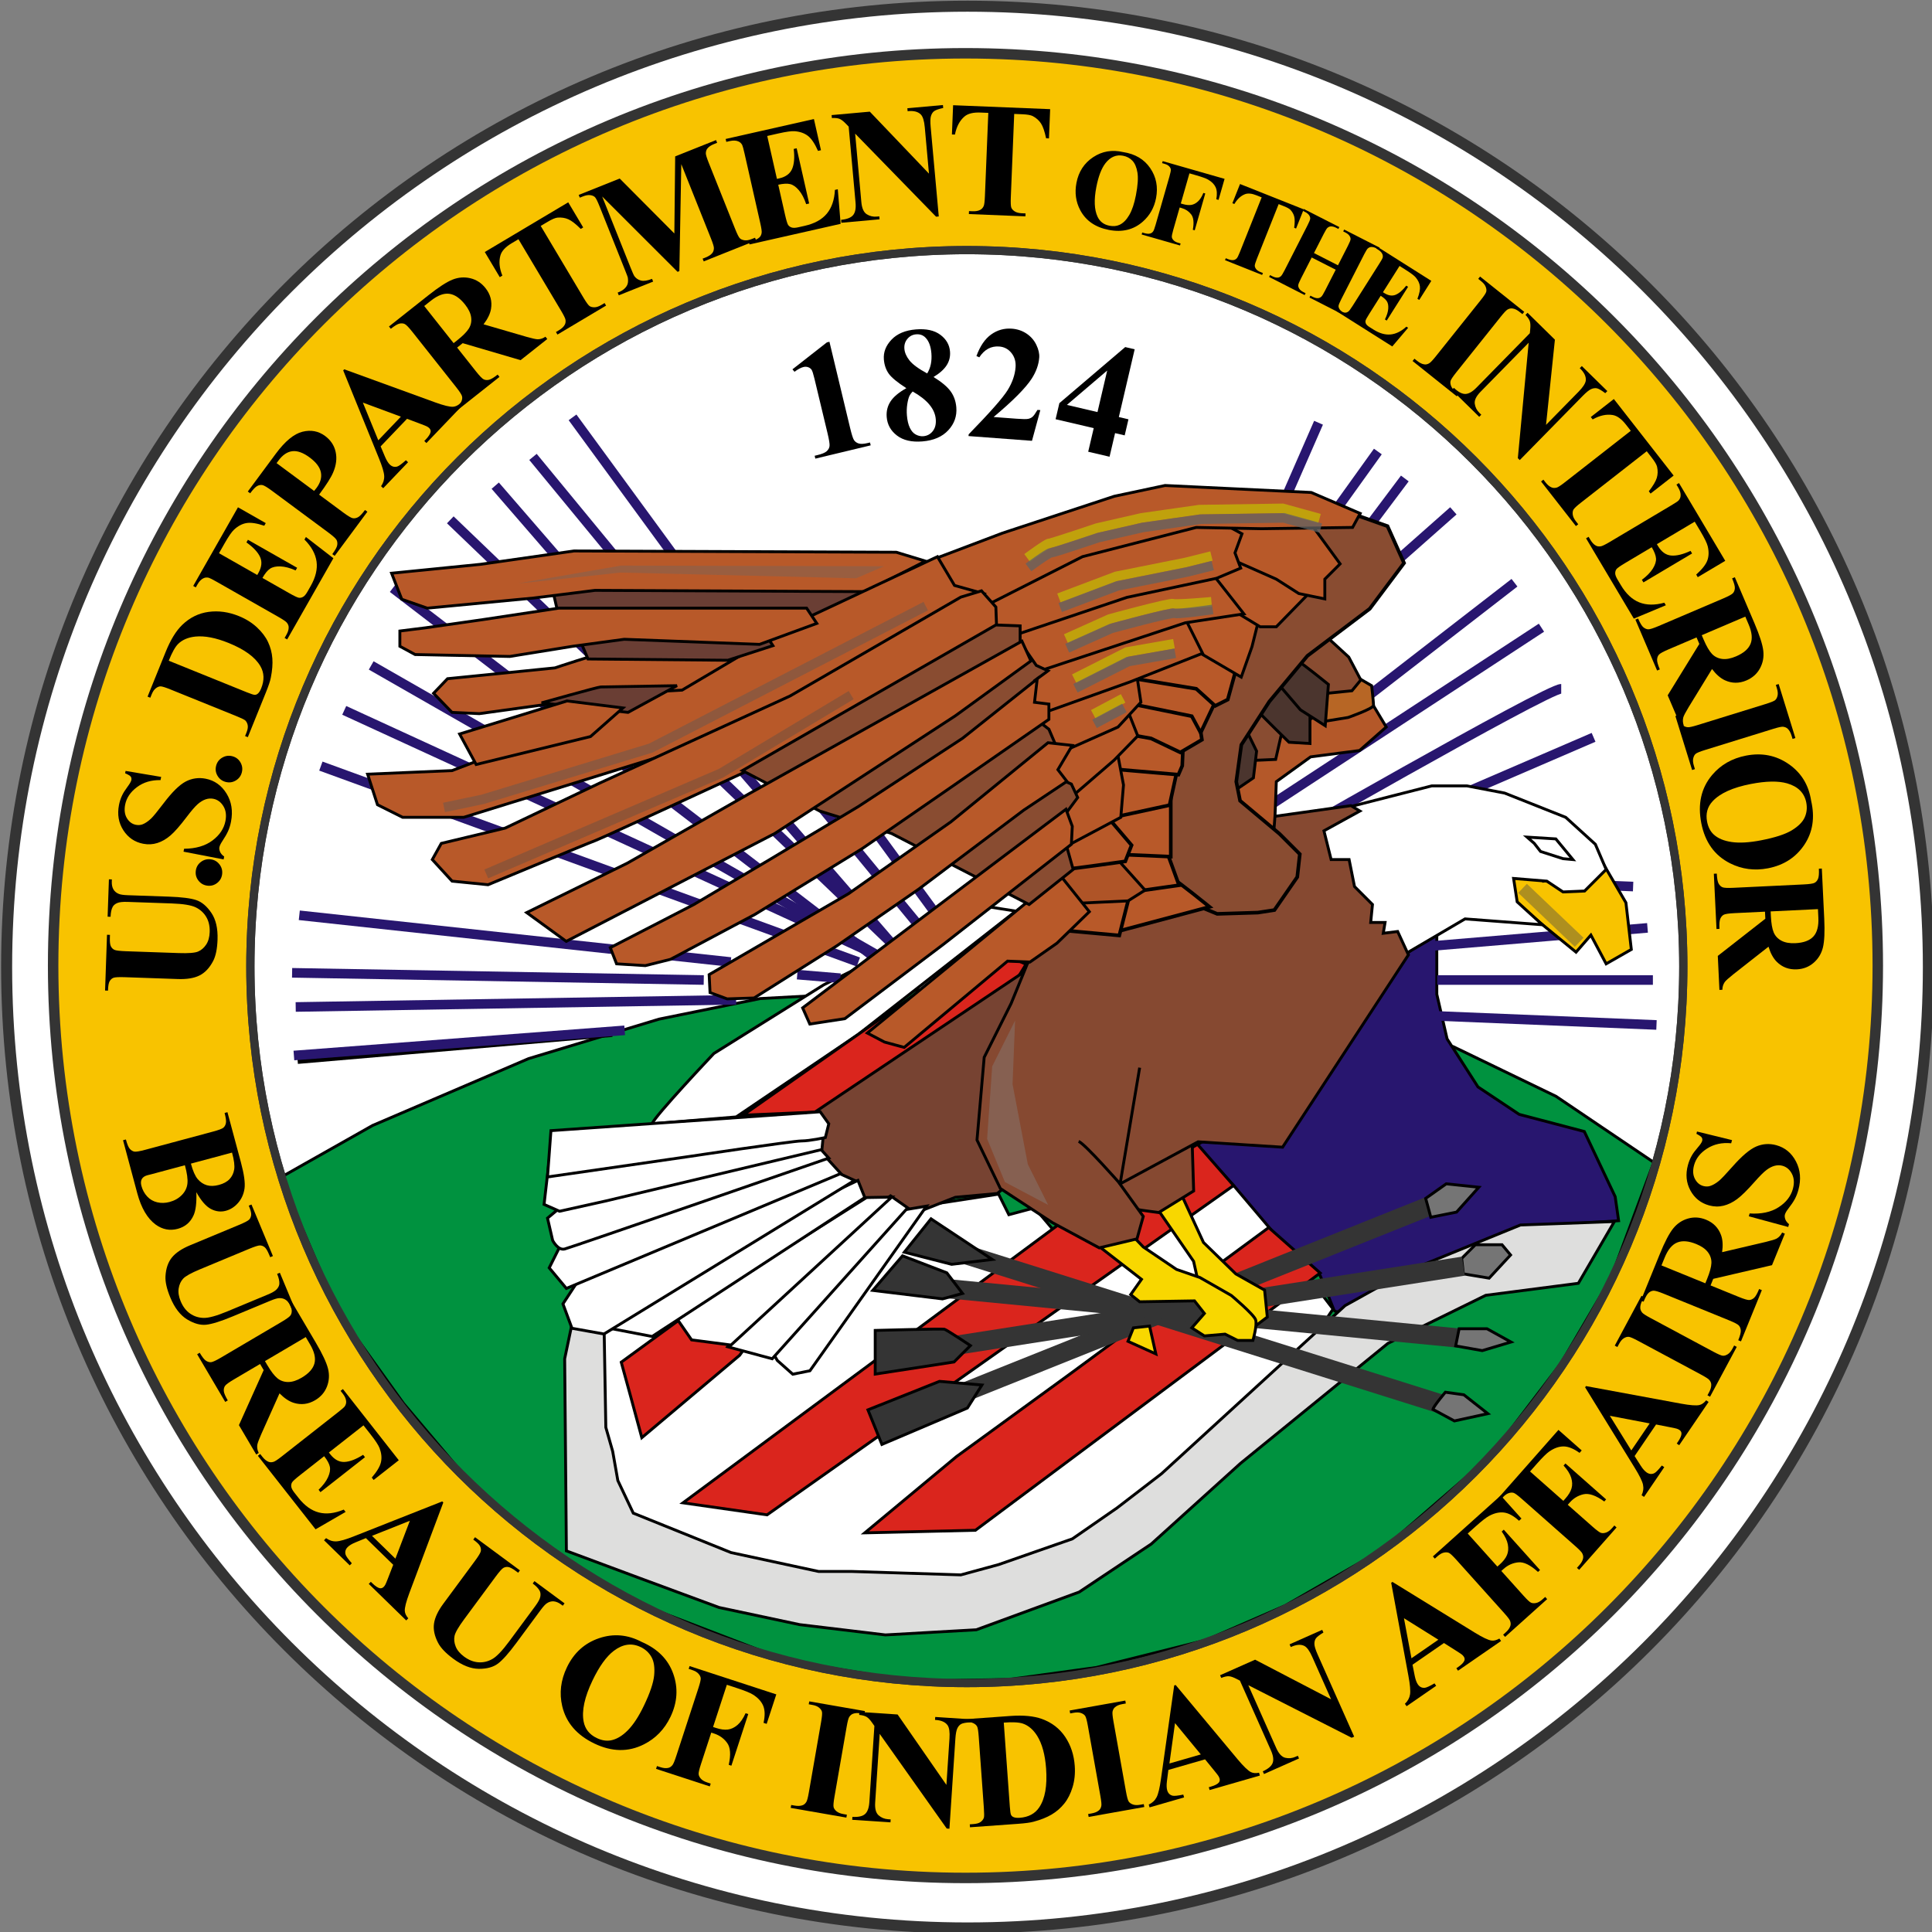 <svg xmlns:dc="http://purl.org/dc/elements/1.1/" xmlns:cc="http://creativecommons.org/ns#" xmlns:rdf="http://www.w3.org/1999/02/22-rdf-syntax-ns#" xmlns:svg="http://www.w3.org/2000/svg" xmlns="http://www.w3.org/2000/svg" xmlns:sodipodi="http://sodipodi.sourceforge.net/DTD/sodipodi-0.dtd" xmlns:inkscape="http://www.inkscape.org/namespaces/inkscape" width="201.148" height="201.148" id="svg34127" inkscape:version="0.48.4 r9939" style="display:inline" sodipodi:docname="Seal_of_the_United_States_Bureau_of_Indian_Affairs.svg.2013_07_30_18_46_30.0.svg"><rect width="100%" height="100%" fill="#808080" stroke="none"/><defs id="defs34129"></defs><g inkscape:label="Layer 1" inkscape:groupmode="layer" id="layer1" style="display:inline" transform="translate(-67.283,-234.646)"><path sodipodi:type="arc" style="fill:#ffffff;fill-opacity:1;fill-rule:nonzero;stroke:#343434;stroke-opacity:1" id="path34685" sodipodi:cx="340" sodipodi:cy="244.50504" sodipodi:rx="87.14286" sodipodi:ry="87.14286" d="m 427.143,244.505 c 0,48.128 -39.015,87.143 -87.143,87.143 -48.128,0 -87.143,-39.015 -87.143,-87.143 0,-48.128 39.015,-87.143 87.143,-87.143 48.128,0 87.143,39.015 87.143,87.143 z" transform="matrix(1.148,0,0,1.148,-222.307,54.64)"></path><path sodipodi:type="arc" style="fill:#f8c300;fill-opacity:1;fill-rule:nonzero;stroke:#343434;stroke-opacity:1" id="path34685-4" sodipodi:cx="340" sodipodi:cy="244.50504" sodipodi:rx="87.14286" sodipodi:ry="87.14286" d="m 427.143,244.505 c 0,48.128 -39.015,87.143 -87.143,87.143 -48.128,0 -87.143,-39.015 -87.143,-87.143 0,-48.128 39.015,-87.143 87.143,-87.143 48.128,0 87.143,39.015 87.143,87.143 z" transform="matrix(1.09,0,0,1.09,-202.799,68.669)"></path><path sodipodi:type="arc" style="fill:#ffffff;fill-opacity:1;fill-rule:nonzero;stroke:#343434;stroke-opacity:1;display:inline" id="path34685-4-9" sodipodi:cx="340" sodipodi:cy="244.50504" sodipodi:rx="87.14286" sodipodi:ry="87.14286" d="m 427.143,244.505 c 0,48.128 -39.015,87.143 -87.143,87.143 -48.128,0 -87.143,-39.015 -87.143,-87.143 0,-48.128 39.015,-87.143 87.143,-87.143 48.128,0 87.143,39.015 87.143,87.143 z" transform="matrix(0.856,0,0,0.856,-123.096,125.985)"></path><path style="fill:#00923f;fill-opacity:1;stroke:#000000;stroke-width:0.3;stroke-miterlimit:4;stroke-opacity:1;stroke-dasharray:none" d="m 96.429,357.273 1.786,4.018 4.286,10 6.786,9.464 6.786,8.036 8.353,7.286 8.968,5.392 15.804,6.071 12.946,2.143 10.179,-0.179 9.107,-1.25 11.429,-2.857 8.214,-3.571 10.089,-5.804 11.25,-9.732 7.411,-9.732 5.179,-8.839 4.464,-12.054 -10.179,-6.875 -10.714,-5.179 -55.536,-5.893 -16.607,0.893 -10.536,2.143 -13.571,4.107 -16.25,6.964 z" id="path34785" inkscape:connector-curvature="0" sodipodi:nodetypes="cccccccccccccccccccccccccc"></path><path style="fill:#ffffff;fill-opacity:1;stroke:#000000;stroke-width:0.3;stroke-linecap:butt;stroke-linejoin:miter;stroke-miterlimit:4;stroke-opacity:1;stroke-dasharray:none" d="m 130.714,372.898 33.571,-12.857 6.964,-1.071 1.071,2.143 2.679,-0.714 1.964,2.321 18.75,-4.821 3.929,4.643 6.429,8.393 -6.607,9.821 -17.143,14.821 c 0,0 -14.643,5.893 -15.357,5.893 -0.714,0 -28.214,-3.929 -28.214,-3.929 l -10.357,-4.821 -0.714,-16.429 z" id="path34811" inkscape:connector-curvature="0"></path><path style="fill:#28166f;fill-opacity:1;stroke:#000000;stroke-width:0.3;stroke-miterlimit:4;stroke-opacity:1;stroke-dasharray:none" d="m 216.875,331.38 0,6.786 1.071,4.643 3.214,5 4.286,2.857 6.786,1.786 3.214,6.786 0.357,2.5 -10.714,0.714 c 0,0 -18.214,10.357 -18.929,8.571 -0.714,-1.786 -1.429,-3.571 -1.429,-3.571 l -5,-4.643 -3.929,-4.643 -3.929,-4.286 4.643,-2.857 4.286,-4.286 3.571,-4.643 4.643,-4.286 z" id="path34157" inkscape:connector-curvature="0"></path><path style="fill:#dededd;fill-opacity:1;stroke:#000000;stroke-width:0.3;stroke-linecap:butt;stroke-linejoin:miter;stroke-miterlimit:4;stroke-opacity:1;stroke-dasharray:none" d="m 126.786,372.719 3.393,0.179 0.179,10.357 0.714,2.5 0.536,3.036 1.607,3.393 10.179,4.107 9.107,1.964 3.393,0 11.429,0.357 3.929,-1.071 7.679,-2.679 4.643,-3.214 4.643,-3.571 19.107,-17.5 6.339,-3.527 11.92,-4.866 9.777,-0.357 -3.75,6.429 -9.643,1.25 -10.179,5 -15.357,12.5 -9.286,8.393 -7.5,5 -10.714,3.929 -9.464,0.536 -8.929,-1.071 -8.393,-1.786 -8.214,-3.036 -7.679,-2.857 -0.179,-20 z" id="path34805" inkscape:connector-curvature="0" sodipodi:nodetypes="cccccccccccccccccccccccccccccccc"></path><path style="fill:#da251d;fill-opacity:1;stroke:#000000;stroke-width:0.3;stroke-linecap:butt;stroke-linejoin:miter;stroke-miterlimit:4;stroke-opacity:1;stroke-dasharray:none" d="m 157.321,394.237 11.518,-0.268 35.893,-26.786 -5.357,-4.732 -20.357,15 -12.143,8.839 z" id="path34809" inkscape:connector-curvature="0" sodipodi:nodetypes="ccccccc"></path><path style="fill:none;stroke:#343434;stroke-width:2;stroke-linecap:butt;stroke-linejoin:miter;stroke-miterlimit:4;stroke-opacity:1;stroke-dasharray:none" d="m 166.742,379.978 49.329,-19.758" id="path34159" inkscape:connector-curvature="0" sodipodi:nodetypes="cc"></path><path style="fill:#757575;fill-opacity:1;stroke:#000000;stroke-width:0.3;stroke-miterlimit:4;stroke-opacity:1;stroke-dasharray:none" d="m 216.25,361.38 c -0.089,-0.357 -0.536,-1.964 -0.536,-1.964 l 2.143,-1.518 3.393,0.357 -2.321,2.589 z" id="path34161" inkscape:connector-curvature="0" sodipodi:nodetypes="cccccc"></path><path style="fill:#757575;fill-opacity:1;stroke:#000000;stroke-width:0.3;stroke-miterlimit:4;stroke-opacity:1;stroke-dasharray:none" d="m 219.464,365.666 1.429,-1.429 2.768,0 0.893,1.071 -2.232,2.411 -2.679,-0.446 z" id="path34681" inkscape:connector-curvature="0"></path><path sodipodi:type="arc" style="fill:none;stroke:#343434;stroke-opacity:1;display:inline" id="path34685-4-9-6" sodipodi:cx="340" sodipodi:cy="244.50504" sodipodi:rx="87.14286" sodipodi:ry="87.14286" d="m 427.143,244.505 c 0,48.128 -39.015,87.143 -87.143,87.143 -48.128,0 -87.143,-39.015 -87.143,-87.143 0,-48.128 39.015,-87.143 87.143,-87.143 48.128,0 87.143,39.015 87.143,87.143 z" transform="matrix(0.856,0,0,0.856,-123.096,125.985)"></path><path style="fill:#ffffff;fill-opacity:1;stroke:#000000;stroke-width:0.3;stroke-linecap:butt;stroke-linejoin:miter;stroke-miterlimit:4;stroke-opacity:1;stroke-dasharray:none" d="m 135.179,351.648 c 0.179,-0.714 6.429,-7.321 6.429,-7.321 l 11.429,-7.143 16.607,-8.214 3.393,0.536 -16.429,12.857 -12.679,8.571 z" id="path34807" inkscape:connector-curvature="0"></path><path style="fill:#da251d;fill-opacity:1;stroke:#000000;stroke-width:0.3;stroke-linecap:butt;stroke-linejoin:miter;stroke-miterlimit:4;stroke-opacity:1;stroke-dasharray:none" d="m 169.821,333.076 4.286,1.964 -1.429,2.321 -15,12.679 -4.821,0.357 -8.214,0.357 10.179,-7.143 z" id="path34813" inkscape:connector-curvature="0"></path><path style="fill:#da251d;fill-opacity:1;stroke:#000000;stroke-width:0.3;stroke-linecap:butt;stroke-linejoin:miter;stroke-miterlimit:4;stroke-opacity:1;stroke-dasharray:none" d="m 134.107,384.326 c -0.179,-0.714 -2.143,-7.857 -2.143,-7.857 l 8.571,-6.25 5.179,3.571 -1.429,1.964 z" id="path34815" inkscape:connector-curvature="0"></path><path style="fill:#da251d;fill-opacity:1;stroke:#000000;stroke-width:0.3;stroke-linecap:butt;stroke-linejoin:miter;stroke-miterlimit:4;stroke-opacity:1;stroke-dasharray:none" d="m 138.393,391.112 39.286,-29.107 14.286,-8.214 3.75,4.286 -48.571,34.286 z" id="path34817" inkscape:connector-curvature="0"></path><path style="fill:none;stroke:#343434;stroke-width:2;stroke-linecap:butt;stroke-linejoin:miter;stroke-miterlimit:4;stroke-opacity:1;stroke-dasharray:none" d="m 165.785,374.873 53.858,-8.404" id="path34679" inkscape:connector-curvature="0" sodipodi:nodetypes="cc"></path><path style="fill:none;stroke:#343434;stroke-width:2;stroke-linecap:butt;stroke-linejoin:miter;stroke-miterlimit:4;stroke-opacity:1;stroke-dasharray:none" d="m 166.499,364.851 51.715,16.261" id="path34819" inkscape:connector-curvature="0" sodipodi:nodetypes="cc"></path><path style="fill:none;stroke:#343434;stroke-width:2;stroke-linecap:butt;stroke-linejoin:miter;stroke-miterlimit:4;stroke-opacity:1;stroke-dasharray:none" d="m 164.776,368.706 54.509,5.263" id="path34821" inkscape:connector-curvature="0" sodipodi:nodetypes="cc"></path><path style="fill:#757575;fill-opacity:1;stroke:#000000;stroke-width:0.3;stroke-linecap:butt;stroke-linejoin:miter;stroke-miterlimit:4;stroke-opacity:1;stroke-dasharray:none" d="m 216.473,381.38 c 0.045,-0.312 1.295,-1.786 1.295,-1.786 l 1.92,0.268 2.5,1.964 -3.482,0.759 z" id="path34823" inkscape:connector-curvature="0"></path><path style="fill:#757575;fill-opacity:1;stroke:#000000;stroke-width:0.3;stroke-linecap:butt;stroke-linejoin:miter;stroke-miterlimit:4;stroke-opacity:1;stroke-dasharray:none" d="m 218.839,374.773 0.357,-1.786 2.902,0 2.5,1.384 -2.991,0.893 z" id="path34825" inkscape:connector-curvature="0"></path><path style="fill:#343434;fill-opacity:1;stroke:#000000;stroke-width:0.3;stroke-linecap:butt;stroke-linejoin:miter;stroke-miterlimit:4;stroke-opacity:1;stroke-dasharray:none" d="m 157.647,381.431 7.45,-2.967 4.419,0.379 -1.515,2.399 -8.902,3.788 z" id="path34827" inkscape:connector-curvature="0"></path><path style="fill:#343434;fill-opacity:1;stroke:#000000;stroke-width:0.3;stroke-linecap:butt;stroke-linejoin:miter;stroke-miterlimit:4;stroke-opacity:1;stroke-dasharray:none" d="m 158.405,377.707 0,-4.546 c 0,0 6.945,-0.189 7.197,-0.126 0.253,0.063 2.715,1.705 2.715,1.705 l -1.705,1.705 z" id="path34829" inkscape:connector-curvature="0"></path><path style="fill:#343434;fill-opacity:1;stroke:#000000;stroke-width:0.3;stroke-linecap:butt;stroke-linejoin:miter;stroke-miterlimit:4;stroke-opacity:1;stroke-dasharray:none" d="m 167.496,369.31 -2.083,0.568 -7.26,-0.884 3.094,-3.599 4.609,1.768 z" id="path34831" inkscape:connector-curvature="0"></path><path style="fill:#343434;fill-opacity:1;stroke:#000000;stroke-width:0.3;stroke-linecap:butt;stroke-linejoin:miter;stroke-miterlimit:4;stroke-opacity:1;stroke-dasharray:none" d="m 170.59,365.774 -4.23,0.505 -4.925,-1.263 2.778,-3.472 z" id="path34833" inkscape:connector-curvature="0"></path><path style="fill:none;stroke:#000000;stroke-width:1px;stroke-linecap:butt;stroke-linejoin:miter;stroke-opacity:1" d="M 98.257,344.914 131.009,342.106" id="path36168" inkscape:connector-curvature="0"></path><g style="font-size:17px;font-style:normal;font-variant:normal;font-weight:bold;font-stretch:normal;text-align:start;line-height:125%;letter-spacing:-1.45px;word-spacing:0px;writing-mode:lr-tb;text-anchor:start;fill:#000000;fill-opacity:1;stroke:none;font-family:Serif;-inkscape-font-specification:Serif Bold" id="text6702"><path d="m 78.223,337.775 0.202,-5.807 0.307,0.011 -0.01,0.29 c -0.015,0.437 0.02,0.739 0.106,0.905 0.086,0.166 0.207,0.287 0.365,0.362 0.158,0.075 0.558,0.123 1.199,0.146 l 5.508,0.192 c 1.007,0.035 1.676,-0.018 2.007,-0.159 0.332,-0.141 0.611,-0.382 0.839,-0.722 0.228,-0.341 0.351,-0.777 0.369,-1.308 0.021,-0.608 -0.098,-1.132 -0.357,-1.57 -0.259,-0.438 -0.625,-0.772 -1.099,-1.002 -0.474,-0.23 -1.308,-0.365 -2.503,-0.407 l -4.588,-0.16 c -0.503,-0.018 -0.865,0.022 -1.084,0.12 -0.219,0.098 -0.373,0.225 -0.462,0.383 -0.136,0.244 -0.212,0.593 -0.227,1.047 l -0.307,-0.011 0.135,-3.891 0.307,0.011 -0.008,0.232 c -0.011,0.315 0.043,0.58 0.163,0.795 0.12,0.215 0.305,0.373 0.557,0.476 0.174,0.078 0.491,0.125 0.95,0.141 l 4.272,0.149 c 1.322,0.046 2.273,0.166 2.853,0.361 0.58,0.195 1.105,0.638 1.573,1.33 0.469,0.692 0.683,1.621 0.642,2.788 -0.034,0.973 -0.19,1.721 -0.468,2.243 -0.379,0.712 -0.85,1.208 -1.414,1.487 -0.563,0.279 -1.312,0.403 -2.247,0.37 l -5.508,-0.192 c -0.647,-0.022 -1.051,-5.6e-4 -1.211,0.066 -0.16,0.066 -0.29,0.186 -0.39,0.36 -0.1,0.174 -0.156,0.498 -0.167,0.974 z" style="letter-spacing:-1.45px" id="path4853" inkscape:connector-curvature="0"></path><path d="m 87.666,325.321 c 0.047,-0.385 0.221,-0.694 0.523,-0.927 0.302,-0.234 0.642,-0.327 1.021,-0.281 0.379,0.046 0.685,0.22 0.919,0.522 0.234,0.302 0.327,0.642 0.281,1.021 -0.046,0.379 -0.219,0.685 -0.518,0.919 -0.299,0.234 -0.638,0.328 -1.017,0.281 -0.379,-0.046 -0.687,-0.219 -0.923,-0.518 -0.237,-0.299 -0.332,-0.638 -0.285,-1.017 z" style="letter-spacing:-1.45px" id="path4855" inkscape:connector-curvature="0"></path><path d="m 80.36,314.91 3.701,0.623 -0.065,0.334 c -0.954,-0.021 -1.772,0.222 -2.454,0.73 -0.682,0.508 -1.092,1.12 -1.231,1.838 -0.107,0.554 -0.044,1.022 0.189,1.402 0.234,0.381 0.543,0.608 0.929,0.683 0.244,0.047 0.473,0.032 0.685,-0.045 0.286,-0.108 0.587,-0.312 0.905,-0.611 0.229,-0.221 0.661,-0.749 1.296,-1.584 0.886,-1.17 1.655,-1.926 2.307,-2.268 0.651,-0.336 1.341,-0.434 2.069,-0.293 0.924,0.179 1.649,0.692 2.175,1.541 0.526,0.849 0.682,1.827 0.468,2.936 -0.067,0.348 -0.166,0.67 -0.297,0.966 -0.131,0.296 -0.339,0.659 -0.625,1.088 -0.159,0.24 -0.255,0.444 -0.288,0.612 -0.027,0.141 -0.002,0.301 0.076,0.48 0.078,0.179 0.219,0.338 0.423,0.479 l -0.058,0.302 -4.173,-0.807 0.058,-0.302 c 1.22,-0.012 2.204,-0.299 2.953,-0.862 0.749,-0.563 1.199,-1.238 1.352,-2.026 0.118,-0.609 0.046,-1.125 -0.216,-1.551 -0.262,-0.425 -0.612,-0.681 -1.052,-0.766 -0.261,-0.051 -0.527,-0.03 -0.798,0.061 -0.271,0.091 -0.544,0.257 -0.819,0.497 -0.275,0.24 -0.658,0.684 -1.15,1.333 -0.689,0.909 -1.25,1.551 -1.683,1.923 -0.433,0.373 -0.887,0.636 -1.362,0.789 -0.475,0.153 -0.97,0.18 -1.487,0.08 -0.88,-0.17 -1.567,-0.639 -2.062,-1.405 -0.494,-0.766 -0.646,-1.641 -0.456,-2.625 0.069,-0.359 0.18,-0.698 0.332,-1.018 0.115,-0.243 0.296,-0.53 0.543,-0.863 0.248,-0.333 0.386,-0.572 0.414,-0.719 0.027,-0.141 0.005,-0.261 -0.066,-0.359 -0.071,-0.098 -0.266,-0.215 -0.583,-0.35 z" style="letter-spacing:-1.45px" id="path4857" inkscape:connector-curvature="0"></path><path d="m 89.786,314.365 c 0.1,-0.374 0.315,-0.656 0.647,-0.846 0.331,-0.189 0.681,-0.235 1.05,-0.136 0.369,0.098 0.648,0.313 0.838,0.644 0.189,0.331 0.235,0.681 0.136,1.05 -0.098,0.369 -0.312,0.648 -0.64,0.839 -0.329,0.19 -0.677,0.236 -1.046,0.138 -0.369,-0.098 -0.65,-0.312 -0.843,-0.641 -0.193,-0.329 -0.24,-0.678 -0.142,-1.047 z" style="letter-spacing:-1.45px" id="path4859" inkscape:connector-curvature="0"></path><path d="m 93.084,311.395 -0.285,-0.115 0.14,-0.346 c 0.122,-0.303 0.169,-0.554 0.139,-0.754 -0.03,-0.2 -0.111,-0.372 -0.244,-0.515 -0.089,-0.09 -0.403,-0.244 -0.942,-0.462 l -6.864,-2.777 c -0.533,-0.216 -0.878,-0.323 -1.035,-0.32 -0.156,0.002 -0.319,0.069 -0.489,0.201 -0.17,0.131 -0.314,0.343 -0.432,0.636 l -0.14,0.346 -0.285,-0.115 1.89,-4.671 c 0.504,-1.247 1.08,-2.181 1.725,-2.803 0.791,-0.76 1.705,-1.21 2.74,-1.349 1.035,-0.139 2.084,0.006 3.146,0.436 0.734,0.297 1.362,0.688 1.884,1.174 0.523,0.486 0.91,0.998 1.161,1.535 0.251,0.537 0.399,1.1 0.445,1.689 0.045,0.589 -0.008,1.264 -0.161,2.026 -0.065,0.338 -0.234,0.843 -0.505,1.515 z m -8.232,-7.96 8.141,3.294 c 0.431,0.174 0.703,0.261 0.817,0.259 0.114,-0.002 0.216,-0.041 0.307,-0.117 0.133,-0.107 0.252,-0.292 0.358,-0.553 0.347,-0.857 0.319,-1.629 -0.083,-2.317 -0.541,-0.935 -1.642,-1.739 -3.304,-2.412 -1.339,-0.542 -2.494,-0.764 -3.464,-0.667 -0.761,0.08 -1.36,0.336 -1.797,0.768 -0.308,0.305 -0.633,0.887 -0.975,1.746 z" style="letter-spacing:-1.45px" id="path4861" inkscape:connector-curvature="0"></path><path d="m 90.084,292.244 3.982,2.266 0.111,-0.195 c 0.353,-0.62 0.414,-1.181 0.183,-1.682 -0.231,-0.501 -0.704,-1.006 -1.42,-1.515 l 0.156,-0.274 5.122,2.915 -0.156,0.274 c -0.591,-0.26 -1.117,-0.398 -1.578,-0.416 -0.461,-0.017 -0.823,0.062 -1.085,0.237 -0.262,0.175 -0.526,0.497 -0.792,0.963 l 2.756,1.568 c 0.539,0.307 0.881,0.471 1.027,0.494 0.146,0.023 0.293,-0.007 0.442,-0.088 0.148,-0.081 0.302,-0.261 0.46,-0.54 l 0.333,-0.584 c 0.52,-0.914 0.725,-1.766 0.615,-2.558 -0.11,-0.792 -0.529,-1.554 -1.258,-2.287 l 0.152,-0.267 2.859,2.21 -4.812,8.455 -0.267,-0.152 0.185,-0.325 c 0.161,-0.284 0.241,-0.541 0.239,-0.772 0.004,-0.163 -0.057,-0.325 -0.182,-0.486 -0.085,-0.119 -0.373,-0.317 -0.864,-0.597 l -6.435,-3.662 c -0.442,-0.252 -0.721,-0.394 -0.836,-0.428 -0.196,-0.048 -0.376,-0.033 -0.541,0.045 -0.239,0.106 -0.448,0.318 -0.629,0.635 l -0.185,0.325 -0.267,-0.152 4.66,-8.188 2.893,1.646 -0.156,0.274 c -0.786,-0.263 -1.405,-0.356 -1.857,-0.278 -0.452,0.077 -0.881,0.306 -1.288,0.685 -0.24,0.22 -0.571,0.7 -0.992,1.441 z" style="letter-spacing:-1.45px" id="path4863" inkscape:connector-curvature="0"></path><path d="m 100.507,286.145 2.508,1.858 c 0.489,0.362 0.819,0.56 0.991,0.594 0.171,0.034 0.351,0.002 0.541,-0.095 0.189,-0.097 0.435,-0.351 0.738,-0.76 l 0.247,0.183 -3.404,4.596 -0.247,-0.183 c 0.31,-0.418 0.481,-0.73 0.513,-0.937 0.033,-0.207 0.009,-0.386 -0.071,-0.538 -0.08,-0.152 -0.365,-0.41 -0.854,-0.772 l -5.87,-4.348 c -0.489,-0.362 -0.819,-0.56 -0.991,-0.594 -0.171,-0.034 -0.351,-0.003 -0.538,0.092 -0.188,0.095 -0.435,0.35 -0.741,0.763 l -0.247,-0.183 2.92,-3.942 c 0.962,-1.298 1.883,-2.059 2.764,-2.281 0.881,-0.222 1.668,-0.076 2.362,0.437 0.587,0.435 0.954,0.989 1.102,1.664 0.148,0.674 0.06,1.388 -0.263,2.14 -0.213,0.51 -0.7,1.279 -1.46,2.306 z m -4.429,-3.281 3.909,2.895 c 0.118,-0.14 0.204,-0.248 0.26,-0.324 0.402,-0.543 0.55,-1.08 0.445,-1.612 -0.105,-0.532 -0.495,-1.049 -1.171,-1.549 -0.671,-0.497 -1.272,-0.715 -1.8,-0.652 -0.529,0.063 -1.009,0.386 -1.44,0.968 z" style="letter-spacing:-1.45px" id="path4865" inkscape:connector-curvature="0"></path><path d="m 109.66,278.249 -2.748,2.873 0.465,1.099 c 0.157,0.364 0.321,0.629 0.493,0.793 0.228,0.218 0.484,0.287 0.768,0.206 0.167,-0.047 0.47,-0.267 0.907,-0.66 l 0.222,0.212 -2.588,2.705 -0.222,-0.212 c 0.235,-0.334 0.344,-0.69 0.326,-1.067 -0.018,-0.377 -0.205,-1 -0.561,-1.869 l -3.707,-9.118 0.109,-0.114 9.476,3.447 c 0.9,0.324 1.517,0.475 1.854,0.452 0.254,-0.017 0.51,-0.14 0.767,-0.369 l 0.222,0.212 -3.764,3.935 -0.222,-0.212 0.155,-0.162 c 0.302,-0.316 0.47,-0.58 0.505,-0.792 0.02,-0.149 -0.03,-0.281 -0.15,-0.396 -0.072,-0.069 -0.157,-0.128 -0.256,-0.176 -0.044,-0.026 -0.251,-0.11 -0.622,-0.25 z m -0.639,-0.221 -3.96,-1.468 1.608,3.927 z" style="letter-spacing:-1.45px" id="path4867" inkscape:connector-curvature="0"></path><path d="m 114.877,270.834 1.958,2.473 c 0.378,0.477 0.645,0.754 0.802,0.832 0.156,0.077 0.338,0.094 0.544,0.051 0.206,-0.043 0.511,-0.224 0.914,-0.544 l 0.191,0.241 -4.516,3.576 -0.191,-0.241 c 0.408,-0.323 0.654,-0.58 0.74,-0.771 0.085,-0.191 0.109,-0.37 0.071,-0.538 -0.038,-0.168 -0.245,-0.49 -0.623,-0.968 l -4.535,-5.727 c -0.378,-0.477 -0.645,-0.754 -0.802,-0.832 -0.156,-0.077 -0.338,-0.094 -0.544,-0.051 -0.206,0.043 -0.511,0.224 -0.914,0.544 l -0.191,-0.241 4.1,-3.246 c 1.067,-0.845 1.907,-1.39 2.518,-1.634 0.611,-0.244 1.23,-0.291 1.857,-0.142 0.627,0.15 1.151,0.491 1.574,1.025 0.515,0.651 0.707,1.374 0.575,2.17 -0.086,0.506 -0.345,1.039 -0.777,1.6 l 4.487,1.307 c 0.583,0.166 0.971,0.251 1.164,0.253 0.284,-0.006 0.549,-0.096 0.793,-0.268 l 0.191,0.241 -2.779,2.2 -6.028,-1.77 z m -3.427,-4.328 3.061,3.866 0.371,-0.294 c 0.603,-0.478 1.01,-0.89 1.222,-1.238 0.212,-0.348 0.289,-0.734 0.232,-1.158 -0.057,-0.424 -0.269,-0.868 -0.637,-1.333 -0.532,-0.672 -1.083,-1.045 -1.652,-1.117 -0.569,-0.072 -1.202,0.169 -1.901,0.722 z" style="letter-spacing:-1.45px" id="path4869" inkscape:connector-curvature="0"></path><path d="m 126.444,255.71 1.559,2.617 -0.257,0.153 c -0.512,-0.513 -0.939,-0.846 -1.282,-1 -0.343,-0.153 -0.722,-0.212 -1.139,-0.177 -0.232,0.022 -0.573,0.168 -1.025,0.437 l -0.72,0.429 4.444,7.459 c 0.295,0.494 0.506,0.787 0.634,0.878 0.128,0.091 0.3,0.135 0.514,0.133 0.214,-0.002 0.46,-0.085 0.735,-0.25 l 0.321,-0.191 0.157,0.264 -5.063,3.016 -0.157,-0.264 0.321,-0.191 c 0.281,-0.167 0.477,-0.352 0.588,-0.553 0.084,-0.14 0.113,-0.312 0.088,-0.516 -0.016,-0.145 -0.168,-0.46 -0.457,-0.945 l -4.444,-7.459 -0.699,0.416 c -0.651,0.388 -1.042,0.808 -1.173,1.259 -0.184,0.631 -0.119,1.336 0.197,2.115 l -0.271,0.161 -1.559,-2.617 z" style="letter-spacing:-1.45px" id="path4871" inkscape:connector-curvature="0"></path><path d="m 137.493,258.954 0.085,-8.025 4.255,-1.699 0.114,0.285 -0.339,0.135 c -0.308,0.123 -0.534,0.276 -0.675,0.457 -0.1,0.123 -0.154,0.285 -0.164,0.485 -0.007,0.146 0.093,0.478 0.3,0.997 l 2.752,6.892 c 0.213,0.534 0.375,0.857 0.485,0.968 0.11,0.111 0.272,0.182 0.487,0.212 0.215,0.03 0.469,-0.013 0.762,-0.13 l 0.339,-0.135 0.114,0.285 -5.458,2.179 -0.114,-0.285 0.339,-0.135 c 0.308,-0.123 0.533,-0.276 0.675,-0.457 0.1,-0.123 0.153,-0.288 0.161,-0.493 0.007,-0.146 -0.094,-0.481 -0.303,-1.005 l -3.093,-7.748 -0.201,11.137 -0.185,0.074 -7.85,-7.841 2.939,7.362 c 0.205,0.514 0.344,0.825 0.417,0.933 0.169,0.23 0.398,0.382 0.686,0.454 0.288,0.073 0.671,0.013 1.149,-0.177 l 0.114,0.285 -3.577,1.428 -0.114,-0.285 0.108,-0.043 c 0.233,-0.087 0.434,-0.211 0.603,-0.37 0.169,-0.16 0.278,-0.327 0.327,-0.502 0.049,-0.175 0.054,-0.394 0.014,-0.658 -0.012,-0.061 -0.112,-0.325 -0.299,-0.792 l -2.641,-6.614 c -0.211,-0.529 -0.371,-0.848 -0.48,-0.957 -0.109,-0.108 -0.271,-0.178 -0.485,-0.208 -0.215,-0.03 -0.469,0.013 -0.762,0.13 l -0.331,0.132 -0.114,-0.285 4.271,-1.705 z" style="letter-spacing:-1.45px" id="path4873" inkscape:connector-curvature="0"></path><path d="m 147.162,248.803 1.01,4.469 0.219,-0.049 c 0.696,-0.157 1.152,-0.49 1.366,-0.998 0.214,-0.508 0.268,-1.198 0.162,-2.071 l 0.308,-0.07 1.3,5.748 -0.308,0.07 c -0.206,-0.611 -0.459,-1.093 -0.757,-1.446 -0.298,-0.352 -0.6,-0.566 -0.907,-0.642 -0.306,-0.075 -0.721,-0.054 -1.245,0.064 l 0.699,3.093 c 0.137,0.605 0.246,0.968 0.328,1.092 0.082,0.123 0.203,0.212 0.362,0.267 0.16,0.055 0.396,0.047 0.709,-0.024 l 0.656,-0.148 c 1.026,-0.232 1.794,-0.655 2.304,-1.27 0.511,-0.615 0.791,-1.438 0.841,-2.471 l 0.3,-0.068 0.295,3.601 -9.489,2.145 -0.068,-0.3 0.364,-0.082 c 0.318,-0.072 0.562,-0.187 0.731,-0.344 0.123,-0.107 0.202,-0.261 0.236,-0.462 0.03,-0.143 -0.017,-0.49 -0.142,-1.04 l -1.633,-7.222 c -0.112,-0.497 -0.195,-0.798 -0.247,-0.906 -0.097,-0.177 -0.229,-0.3 -0.398,-0.369 -0.239,-0.105 -0.537,-0.117 -0.893,-0.036 l -0.364,0.082 -0.068,-0.3 9.19,-2.077 0.734,3.247 -0.308,0.07 c -0.336,-0.758 -0.685,-1.278 -1.046,-1.559 -0.361,-0.281 -0.82,-0.444 -1.374,-0.489 -0.324,-0.029 -0.902,0.051 -1.733,0.239 z" style="letter-spacing:-1.45px" id="path4875" inkscape:connector-curvature="0"></path><path d="m 157.842,246.271 6.16,6.452 -0.436,-4.82 c -0.061,-0.672 -0.198,-1.118 -0.413,-1.338 -0.293,-0.296 -0.751,-0.41 -1.373,-0.343 l -0.028,-0.306 3.704,-0.335 0.028,0.306 c -0.469,0.104 -0.78,0.211 -0.934,0.322 -0.154,0.111 -0.266,0.28 -0.338,0.506 -0.071,0.226 -0.083,0.603 -0.035,1.133 l 0.845,9.333 -0.281,0.025 -8.425,-8.648 0.645,7.126 c 0.058,0.645 0.245,1.067 0.56,1.266 0.315,0.199 0.663,0.282 1.043,0.247 l 0.265,-0.024 0.028,0.306 -3.976,0.36 -0.028,-0.306 c 0.617,-0.061 1.035,-0.227 1.255,-0.497 0.22,-0.27 0.303,-0.703 0.249,-1.298 l -0.716,-7.912 -0.267,-0.276 c -0.264,-0.276 -0.491,-0.453 -0.681,-0.53 -0.19,-0.077 -0.457,-0.106 -0.8,-0.086 l -0.028,-0.306 z" style="letter-spacing:-1.45px" id="path4877" inkscape:connector-curvature="0"></path><path d="m 176.619,246.011 -0.124,3.044 -0.299,-0.012 c -0.148,-0.709 -0.324,-1.222 -0.527,-1.538 -0.203,-0.316 -0.489,-0.572 -0.858,-0.77 -0.206,-0.108 -0.572,-0.173 -1.097,-0.194 l -0.838,-0.034 -0.353,8.675 c -0.023,0.575 -0.006,0.936 0.051,1.082 0.058,0.146 0.177,0.277 0.358,0.393 0.181,0.115 0.432,0.18 0.752,0.193 l 0.373,0.015 -0.013,0.307 -5.889,-0.24 0.013,-0.307 0.373,0.015 c 0.326,0.013 0.591,-0.034 0.795,-0.142 0.147,-0.072 0.266,-0.2 0.356,-0.384 0.066,-0.13 0.111,-0.477 0.134,-1.041 l 0.353,-8.675 -0.813,-0.033 c -0.758,-0.031 -1.314,0.107 -1.67,0.414 -0.499,0.428 -0.829,1.055 -0.99,1.879 l -0.315,-0.013 0.124,-3.044 z" style="letter-spacing:-1.45px" id="path4879" inkscape:connector-curvature="0"></path><path d="m 184.217,250.479 c 1.252,0.193 2.192,0.75 2.82,1.671 0.628,0.921 0.831,1.96 0.608,3.119 -0.191,0.99 -0.648,1.805 -1.372,2.445 -0.959,0.85 -2.139,1.139 -3.539,0.87 -1.404,-0.27 -2.398,-0.955 -2.982,-2.054 -0.461,-0.869 -0.592,-1.819 -0.394,-2.851 0.223,-1.158 0.803,-2.048 1.74,-2.669 0.937,-0.621 1.977,-0.798 3.118,-0.53 z m -0.002,0.382 c -0.713,-0.137 -1.326,0.122 -1.839,0.78 -0.418,0.54 -0.735,1.37 -0.951,2.49 -0.256,1.331 -0.212,2.36 0.133,3.087 0.24,0.508 0.654,0.818 1.241,0.931 0.395,0.076 0.743,0.044 1.045,-0.097 0.385,-0.18 0.723,-0.522 1.015,-1.025 0.292,-0.503 0.521,-1.188 0.688,-2.054 0.199,-1.032 0.252,-1.822 0.158,-2.371 -0.093,-0.549 -0.268,-0.958 -0.525,-1.226 -0.257,-0.268 -0.579,-0.44 -0.966,-0.514 z" style="font-size:12px" id="path4881" inkscape:connector-curvature="0"></path><path d="m 191.12,252.694 -0.899,3.138 0.22,0.063 c 0.338,0.097 0.628,0.125 0.872,0.085 0.243,-0.04 0.473,-0.159 0.69,-0.357 0.217,-0.198 0.407,-0.495 0.569,-0.891 l 0.197,0.057 -1.099,3.836 -0.197,-0.057 c 0.136,-0.745 0.079,-1.279 -0.172,-1.601 -0.251,-0.322 -0.578,-0.54 -0.979,-0.655 l -0.22,-0.063 -0.669,2.338 c -0.112,0.391 -0.16,0.641 -0.145,0.751 0.015,0.11 0.075,0.22 0.18,0.329 0.105,0.109 0.264,0.195 0.478,0.256 l 0.253,0.073 -0.06,0.208 -3.994,-1.144 0.06,-0.208 0.253,0.073 c 0.222,0.063 0.411,0.075 0.569,0.035 0.113,-0.025 0.214,-0.093 0.303,-0.206 0.067,-0.078 0.156,-0.309 0.265,-0.692 l 1.439,-5.025 c 0.112,-0.391 0.161,-0.641 0.148,-0.75 -0.013,-0.109 -0.072,-0.219 -0.177,-0.328 -0.105,-0.109 -0.264,-0.195 -0.478,-0.256 l -0.253,-0.073 0.06,-0.208 6.444,1.846 -0.628,2.191 -0.231,-0.066 c 0.095,-0.53 0.07,-0.949 -0.075,-1.259 -0.145,-0.31 -0.408,-0.574 -0.788,-0.792 -0.209,-0.121 -0.618,-0.268 -1.226,-0.443 z" style="font-size:12px" id="path4883" inkscape:connector-curvature="0"></path><path d="m 203.018,256.442 -0.796,1.998 -0.196,-0.078 c 0.067,-0.507 0.07,-0.89 0.009,-1.147 -0.061,-0.258 -0.192,-0.496 -0.391,-0.714 -0.112,-0.12 -0.34,-0.249 -0.685,-0.386 l -0.55,-0.219 -2.268,5.694 c -0.15,0.377 -0.223,0.622 -0.219,0.733 0.004,0.111 0.053,0.226 0.146,0.345 0.093,0.119 0.245,0.221 0.456,0.305 l 0.245,0.098 -0.08,0.201 -3.865,-1.539 0.08,-0.201 0.245,0.098 c 0.214,0.085 0.402,0.116 0.563,0.092 0.115,-0.013 0.224,-0.071 0.327,-0.172 0.075,-0.071 0.186,-0.292 0.333,-0.662 l 2.268,-5.694 -0.533,-0.212 c -0.497,-0.198 -0.9,-0.237 -1.209,-0.116 -0.433,0.168 -0.799,0.508 -1.1,1.019 l -0.207,-0.082 0.796,-1.998 z" style="font-size:12px" id="path4885" inkscape:connector-curvature="0"></path><path d="m 203.849,261.453 -1.118,2.192 c -0.185,0.362 -0.28,0.598 -0.286,0.709 -0.006,0.111 0.032,0.23 0.114,0.357 0.082,0.127 0.222,0.242 0.42,0.343 l 0.235,0.12 -0.099,0.193 -3.701,-1.887 0.099,-0.193 0.235,0.12 c 0.205,0.105 0.389,0.152 0.552,0.143 0.115,-0.003 0.228,-0.051 0.337,-0.144 0.081,-0.064 0.212,-0.273 0.393,-0.628 l 2.375,-4.656 c 0.185,-0.362 0.281,-0.598 0.289,-0.708 0.008,-0.11 -0.029,-0.229 -0.111,-0.356 -0.082,-0.127 -0.222,-0.242 -0.42,-0.343 l -0.235,-0.12 0.099,-0.193 3.701,1.887 -0.099,0.193 -0.235,-0.12 c -0.205,-0.105 -0.389,-0.152 -0.552,-0.143 -0.115,0.003 -0.229,0.05 -0.342,0.141 -0.081,0.064 -0.212,0.273 -0.393,0.628 l -1.022,2.004 2.5,1.275 1.022,-2.004 c 0.185,-0.362 0.281,-0.598 0.289,-0.708 0.008,-0.11 -0.03,-0.229 -0.114,-0.357 -0.084,-0.128 -0.225,-0.243 -0.423,-0.344 l -0.23,-0.117 0.099,-0.193 3.696,1.885 -0.099,0.193 -0.23,-0.117 c -0.209,-0.106 -0.393,-0.154 -0.552,-0.143 -0.115,0.003 -0.229,0.05 -0.342,0.141 -0.081,0.064 -0.212,0.273 -0.393,0.628 l -2.375,4.656 c -0.185,0.362 -0.281,0.598 -0.289,0.708 -0.008,0.11 0.03,0.229 0.114,0.357 0.084,0.128 0.225,0.243 0.423,0.344 l 0.23,0.117 -0.099,0.193 -3.696,-1.885 0.099,-0.193 0.23,0.117 c 0.209,0.106 0.393,0.154 0.552,0.143 0.115,-0.003 0.229,-0.05 0.342,-0.141 0.081,-0.064 0.212,-0.273 0.393,-0.628 l 1.118,-2.192 z" style="font-size:12px" id="path4887" inkscape:connector-curvature="0"></path><path d="m 212.996,262.335 -1.729,2.734 0.134,0.085 c 0.426,0.269 0.819,0.331 1.18,0.185 0.361,-0.146 0.732,-0.464 1.115,-0.952 l 0.188,0.119 -2.224,3.516 -0.188,-0.119 c 0.203,-0.408 0.318,-0.774 0.345,-1.099 0.027,-0.325 -0.017,-0.582 -0.132,-0.773 -0.115,-0.191 -0.333,-0.387 -0.653,-0.59 l -1.196,1.892 c -0.234,0.37 -0.361,0.606 -0.382,0.708 -0.021,0.102 -0.005,0.207 0.047,0.314 0.052,0.107 0.174,0.221 0.366,0.342 l 0.401,0.254 c 0.627,0.397 1.222,0.569 1.784,0.518 0.562,-0.051 1.113,-0.322 1.654,-0.812 l 0.183,0.116 -1.652,1.943 -5.804,-3.67 0.116,-0.183 0.223,0.141 c 0.195,0.123 0.374,0.188 0.536,0.194 0.115,0.008 0.231,-0.029 0.348,-0.112 0.086,-0.056 0.236,-0.253 0.449,-0.59 l 2.794,-4.417 c 0.192,-0.304 0.302,-0.495 0.329,-0.575 0.04,-0.136 0.035,-0.264 -0.014,-0.383 -0.067,-0.172 -0.209,-0.327 -0.427,-0.464 l -0.223,-0.141 0.116,-0.183 5.621,3.555 -1.256,1.986 -0.188,-0.119 c 0.211,-0.546 0.297,-0.979 0.257,-1.3 -0.04,-0.321 -0.187,-0.631 -0.441,-0.931 -0.147,-0.176 -0.475,-0.425 -0.984,-0.747 z" style="font-size:12px" id="path4889" inkscape:connector-curvature="0"></path><path d="m 219.143,275.666 -0.192,0.24 -4.598,-3.674 0.192,-0.24 0.292,0.233 c 0.255,0.204 0.497,0.323 0.725,0.356 0.161,0.029 0.33,-0.005 0.508,-0.104 0.13,-0.066 0.372,-0.319 0.724,-0.76 l 4.622,-5.784 c 0.359,-0.45 0.56,-0.75 0.602,-0.9 0.042,-0.15 0.025,-0.326 -0.053,-0.526 -0.077,-0.2 -0.239,-0.398 -0.486,-0.595 l -0.292,-0.233 0.192,-0.24 4.598,3.674 -0.192,0.24 -0.292,-0.233 c -0.255,-0.204 -0.497,-0.323 -0.725,-0.356 -0.161,-0.029 -0.332,0.004 -0.515,0.099 -0.13,0.066 -0.372,0.319 -0.724,0.76 l -4.622,5.784 c -0.359,0.45 -0.559,0.75 -0.599,0.903 -0.04,0.152 -0.021,0.328 0.056,0.528 0.077,0.2 0.239,0.398 0.486,0.595 z" style="letter-spacing:-1.45px" id="path4891" inkscape:connector-curvature="0"></path><path d="m 229.17,270.01 -0.924,8.872 3.389,-3.455 c 0.473,-0.482 0.723,-0.876 0.752,-1.181 0.035,-0.415 -0.174,-0.838 -0.629,-1.268 l 0.215,-0.219 2.655,2.604 -0.215,0.219 c -0.382,-0.29 -0.666,-0.457 -0.85,-0.502 -0.184,-0.045 -0.386,-0.022 -0.604,0.07 -0.218,0.092 -0.513,0.328 -0.885,0.707 l -6.563,6.69 -0.201,-0.198 1.129,-12.021 -5.011,5.108 c -0.453,0.462 -0.654,0.878 -0.601,1.247 0.052,0.369 0.215,0.688 0.488,0.955 l 0.19,0.186 -0.215,0.219 -2.85,-2.796 0.215,-0.219 c 0.446,0.43 0.844,0.641 1.192,0.634 0.348,-0.007 0.732,-0.224 1.15,-0.651 l 5.563,-5.671 0.037,-0.382 c 0.039,-0.38 0.027,-0.667 -0.038,-0.863 -0.065,-0.195 -0.215,-0.417 -0.453,-0.665 l 0.215,-0.219 z" style="letter-spacing:-1.45px" id="path4893" inkscape:connector-curvature="0"></path><path d="m 241.532,284.159 -2.401,1.875 -0.184,-0.235 c 0.445,-0.572 0.722,-1.038 0.831,-1.397 0.109,-0.359 0.12,-0.743 0.032,-1.152 -0.051,-0.227 -0.238,-0.548 -0.562,-0.962 l -0.516,-0.661 -6.843,5.345 c -0.454,0.354 -0.717,0.601 -0.792,0.739 -0.074,0.139 -0.097,0.314 -0.068,0.527 0.029,0.213 0.142,0.445 0.34,0.698 l 0.23,0.294 -0.242,0.189 -3.628,-4.645 0.242,-0.189 0.23,0.294 c 0.201,0.257 0.409,0.429 0.623,0.514 0.15,0.066 0.324,0.073 0.523,0.023 0.142,-0.034 0.436,-0.224 0.88,-0.572 l 6.843,-5.345 -0.501,-0.641 c -0.467,-0.597 -0.932,-0.933 -1.396,-1.005 -0.65,-0.103 -1.341,0.05 -2.073,0.461 l -0.194,-0.249 2.401,-1.875 z" style="letter-spacing:-1.45px" id="path4895" inkscape:connector-curvature="0"></path><path d="m 243.726,288.96 -3.938,2.342 0.115,0.193 c 0.365,0.614 0.822,0.944 1.371,0.99 0.549,0.047 1.222,-0.115 2.019,-0.486 l 0.161,0.271 -5.066,3.012 -0.161,-0.271 c 0.518,-0.385 0.898,-0.774 1.141,-1.166 0.243,-0.392 0.353,-0.746 0.33,-1.061 -0.023,-0.315 -0.172,-0.703 -0.446,-1.164 l -2.725,1.621 c -0.533,0.317 -0.845,0.533 -0.937,0.649 -0.092,0.116 -0.139,0.258 -0.142,0.427 -0.003,0.169 0.078,0.391 0.242,0.667 l 0.344,0.578 c 0.537,0.904 1.177,1.503 1.92,1.799 0.742,0.296 1.612,0.308 2.61,0.036 l 0.157,0.264 -3.334,1.393 -4.973,-8.362 0.264,-0.157 0.191,0.321 c 0.167,0.281 0.351,0.477 0.553,0.589 0.14,0.084 0.311,0.111 0.512,0.082 0.145,-0.016 0.46,-0.168 0.946,-0.456 l 6.364,-3.785 c 0.438,-0.26 0.699,-0.432 0.785,-0.515 0.138,-0.147 0.214,-0.311 0.228,-0.493 0.026,-0.26 -0.055,-0.547 -0.241,-0.861 l -0.191,-0.321 0.264,-0.157 4.816,8.098 -2.861,1.701 -0.161,-0.271 c 0.617,-0.554 1.004,-1.046 1.16,-1.477 0.156,-0.431 0.169,-0.917 0.041,-1.458 -0.073,-0.317 -0.327,-0.842 -0.763,-1.575 z" style="letter-spacing:-1.45px" id="path4897" inkscape:connector-curvature="0"></path><path d="m 243.916,301.01 -2.901,1.238 c -0.56,0.239 -0.898,0.424 -1.013,0.554 -0.116,0.131 -0.18,0.301 -0.193,0.511 -0.013,0.21 0.082,0.552 0.284,1.025 l -0.282,0.121 -2.261,-5.299 0.282,-0.121 c 0.204,0.478 0.387,0.784 0.549,0.916 0.162,0.133 0.329,0.203 0.5,0.211 0.172,0.008 0.538,-0.108 1.098,-0.346 l 6.719,-2.867 c 0.56,-0.239 0.898,-0.424 1.013,-0.554 0.116,-0.131 0.18,-0.301 0.193,-0.511 0.013,-0.21 -0.082,-0.552 -0.284,-1.025 l 0.282,-0.121 2.052,4.81 c 0.534,1.252 0.839,2.205 0.913,2.859 0.074,0.654 -0.043,1.264 -0.352,1.829 -0.309,0.565 -0.777,0.981 -1.403,1.248 -0.763,0.326 -1.512,0.32 -2.245,-0.017 -0.465,-0.217 -0.912,-0.607 -1.339,-1.171 l -2.442,3.984 c -0.314,0.519 -0.498,0.871 -0.551,1.056 -0.069,0.276 -0.052,0.555 0.05,0.836 l -0.282,0.121 -1.391,-3.26 3.295,-5.35 z m 5.077,-2.166 -4.535,1.935 0.186,0.435 c 0.302,0.707 0.593,1.209 0.872,1.505 0.28,0.296 0.632,0.472 1.056,0.529 0.424,0.057 0.909,-0.031 1.453,-0.264 0.789,-0.337 1.293,-0.77 1.512,-1.3 0.219,-0.53 0.154,-1.204 -0.196,-2.024 z" style="letter-spacing:-1.45px" id="path4899" inkscape:connector-curvature="0"></path><path d="m 243.748,314.724 -0.293,0.091 -1.741,-5.622 0.293,-0.091 0.11,0.357 c 0.097,0.312 0.23,0.546 0.4,0.702 0.117,0.115 0.276,0.181 0.479,0.199 0.145,0.019 0.487,-0.055 1.026,-0.222 l 7.073,-2.19 c 0.55,-0.17 0.884,-0.306 1.004,-0.406 0.119,-0.101 0.203,-0.256 0.252,-0.465 0.048,-0.209 0.026,-0.464 -0.068,-0.765 l -0.11,-0.357 0.293,-0.091 1.741,5.622 -0.293,0.091 -0.11,-0.357 c -0.097,-0.312 -0.23,-0.546 -0.4,-0.702 -0.117,-0.115 -0.277,-0.184 -0.481,-0.207 -0.145,-0.019 -0.487,0.055 -1.026,0.222 l -7.073,2.19 c -0.55,0.17 -0.884,0.307 -1.003,0.41 -0.119,0.103 -0.202,0.26 -0.25,0.469 -0.048,0.209 -0.026,0.464 0.068,0.765 z" style="letter-spacing:-1.45px" id="path4901" inkscape:connector-curvature="0"></path><path d="m 255.846,318.011 c 0.407,1.747 0.171,3.277 -0.707,4.589 -0.878,1.312 -2.138,2.127 -3.779,2.446 -1.402,0.272 -2.714,0.101 -3.938,-0.512 -1.623,-0.812 -2.627,-2.21 -3.012,-4.193 -0.386,-1.988 -0.011,-3.656 1.126,-5.004 0.898,-1.065 2.078,-1.739 3.539,-2.023 1.641,-0.318 3.117,-0.026 4.428,0.878 1.311,0.904 2.092,2.177 2.344,3.82 z m -0.503,0.199 c -0.196,-1.01 -0.861,-1.679 -1.996,-2.006 -0.931,-0.265 -2.189,-0.243 -3.776,0.065 -1.885,0.366 -3.214,0.968 -3.987,1.805 -0.541,0.584 -0.73,1.292 -0.569,2.123 0.109,0.56 0.335,1 0.679,1.323 0.44,0.411 1.068,0.675 1.883,0.793 0.815,0.118 1.836,0.058 3.064,-0.18 1.461,-0.284 2.528,-0.632 3.201,-1.044 0.673,-0.412 1.117,-0.858 1.334,-1.337 0.217,-0.479 0.272,-0.993 0.166,-1.542 z" style="letter-spacing:-1.45px" id="path4903" inkscape:connector-curvature="0"></path><path d="m 251.043,329.564 -3.151,0.151 c -0.608,0.029 -0.989,0.085 -1.143,0.167 -0.154,0.082 -0.273,0.22 -0.358,0.412 -0.085,0.192 -0.115,0.546 -0.09,1.06 l -0.307,0.015 -0.277,-5.754 0.307,-0.015 c 0.025,0.52 0.09,0.87 0.196,1.05 0.106,0.181 0.238,0.304 0.396,0.372 0.158,0.067 0.542,0.086 1.15,0.057 l 7.296,-0.351 c 0.608,-0.029 0.989,-0.085 1.143,-0.167 0.154,-0.082 0.273,-0.22 0.358,-0.412 0.085,-0.192 0.115,-0.546 0.09,-1.06 l 0.307,-0.015 0.251,5.223 c 0.065,1.36 0.019,2.359 -0.138,2.998 -0.158,0.639 -0.48,1.17 -0.966,1.592 -0.487,0.422 -1.07,0.65 -1.75,0.682 -0.829,0.04 -1.529,-0.226 -2.099,-0.797 -0.361,-0.365 -0.644,-0.886 -0.848,-1.563 l -3.676,2.886 c -0.475,0.377 -0.77,0.644 -0.884,0.799 -0.16,0.235 -0.242,0.502 -0.244,0.801 l -0.307,0.015 -0.17,-3.54 4.95,-3.87 z m 5.514,-0.265 -4.925,0.237 0.023,0.473 c 0.037,0.768 0.135,1.34 0.294,1.714 0.159,0.375 0.428,0.662 0.806,0.863 0.378,0.201 0.863,0.287 1.454,0.258 0.857,-0.041 1.48,-0.272 1.87,-0.692 0.39,-0.42 0.563,-1.076 0.52,-1.965 z" style="letter-spacing:-1.45px" id="path4905" inkscape:connector-curvature="0"></path></g><g style="font-size:17px;font-style:normal;font-variant:normal;font-weight:bold;font-stretch:normal;text-align:start;line-height:125%;letter-spacing:0px;word-spacing:0px;writing-mode:lr-tb;text-anchor:start;fill:#000000;fill-opacity:1;stroke:none;font-family:Serif;-inkscape-font-specification:Serif Bold" id="text6706"><path d="m 153.639,270.228 2.148,8.952 c 0.161,0.673 0.294,1.095 0.398,1.266 0.104,0.171 0.264,0.294 0.481,0.367 0.217,0.073 0.532,0.06 0.947,-0.039 l 0.25,-0.06 0.072,0.299 -5.763,1.383 -0.072,-0.299 0.291,-0.07 c 0.468,-0.112 0.789,-0.246 0.962,-0.402 0.173,-0.155 0.272,-0.336 0.297,-0.541 0.025,-0.205 -0.045,-0.652 -0.211,-1.341 l -1.361,-5.674 c -0.121,-0.506 -0.221,-0.816 -0.3,-0.931 -0.079,-0.115 -0.195,-0.201 -0.348,-0.258 -0.153,-0.057 -0.316,-0.065 -0.488,-0.024 -0.274,0.066 -0.587,0.232 -0.939,0.498 l -0.215,-0.256 3.586,-2.807 z" id="path4287" inkscape:connector-curvature="0"></path><path d="m 164.478,273.897 c 0.836,0.515 1.427,1.01 1.773,1.484 0.347,0.474 0.546,1.034 0.598,1.68 0.073,0.905 -0.205,1.698 -0.836,2.379 -0.63,0.681 -1.53,1.069 -2.7,1.164 -1.109,0.09 -1.989,-0.114 -2.64,-0.61 -0.651,-0.497 -1.009,-1.14 -1.072,-1.928 -0.049,-0.601 0.084,-1.142 0.397,-1.623 0.314,-0.481 0.863,-0.942 1.649,-1.383 -0.943,-0.606 -1.558,-1.115 -1.843,-1.524 -0.286,-0.41 -0.452,-0.899 -0.498,-1.467 -0.061,-0.75 0.204,-1.436 0.795,-2.059 0.591,-0.623 1.44,-0.979 2.549,-1.069 1.07,-0.087 1.914,0.099 2.531,0.557 0.617,0.458 0.955,1.04 1.012,1.746 0.043,0.53 -0.075,1.01 -0.354,1.44 -0.279,0.431 -0.733,0.835 -1.363,1.214 z m -0.663,-0.371 c 0.182,-0.292 0.308,-0.614 0.38,-0.964 0.072,-0.35 0.091,-0.729 0.058,-1.137 -0.058,-0.717 -0.257,-1.253 -0.597,-1.609 -0.255,-0.274 -0.587,-0.394 -0.995,-0.361 -0.37,0.03 -0.673,0.189 -0.911,0.478 -0.238,0.289 -0.34,0.631 -0.308,1.029 0.033,0.403 0.211,0.809 0.536,1.218 0.325,0.41 0.937,0.858 1.837,1.346 z m -1.513,1.88 c -0.158,0.168 -0.268,0.319 -0.33,0.451 -0.095,0.202 -0.171,0.491 -0.229,0.868 -0.058,0.377 -0.071,0.766 -0.038,1.169 0.042,0.518 0.143,0.947 0.304,1.287 0.161,0.34 0.37,0.577 0.628,0.711 0.258,0.135 0.517,0.191 0.776,0.17 0.403,-0.033 0.73,-0.208 0.982,-0.525 0.252,-0.317 0.357,-0.733 0.315,-1.246 -0.087,-1.07 -0.889,-2.032 -2.408,-2.886 z" id="path4289" inkscape:connector-curvature="0"></path><path d="m 174.726,280.541 -6.606,-0.494 0.014,-0.182 c 2.206,-2.26 3.556,-3.791 4.052,-4.591 0.496,-0.801 0.773,-1.599 0.832,-2.393 0.043,-0.579 -0.1,-1.074 -0.43,-1.485 -0.33,-0.41 -0.754,-0.635 -1.273,-0.674 -0.85,-0.064 -1.541,0.312 -2.074,1.127 l -0.298,-0.131 c 0.377,-1.037 0.888,-1.787 1.533,-2.249 0.645,-0.462 1.365,-0.664 2.159,-0.604 0.568,0.043 1.077,0.214 1.526,0.514 0.449,0.3 0.789,0.69 1.02,1.171 0.23,0.481 0.331,0.922 0.3,1.325 -0.055,0.734 -0.315,1.464 -0.78,2.189 -0.634,0.979 -1.957,2.312 -3.97,3.998 l 2.425,0.181 c 0.596,0.045 0.986,0.049 1.169,0.013 0.183,-0.036 0.337,-0.109 0.462,-0.219 0.125,-0.11 0.295,-0.348 0.511,-0.715 l 0.298,0.022 z" id="path4291" inkscape:connector-curvature="0"></path><path d="m 177.578,276.62 6.855,-5.839 0.986,0.231 -1.65,7.056 1.002,0.234 -0.391,1.673 -1.002,-0.234 -0.575,2.457 -2.223,-0.52 0.575,-2.457 -3.969,-0.928 z m 0.784,0.183 3.185,0.745 1.011,-4.324 z" id="path4293" inkscape:connector-curvature="0"></path></g><g style="font-size:17px;font-style:normal;font-variant:normal;font-weight:bold;font-stretch:normal;text-align:start;line-height:125%;letter-spacing:0px;word-spacing:0px;writing-mode:lr-tb;text-anchor:start;fill:#000000;fill-opacity:1;stroke:none;font-family:Serif;-inkscape-font-specification:Serif Bold" id="text6710"><path d="m 87.726,358.771 c 0.037,1.096 -0.06,1.898 -0.29,2.407 -0.326,0.729 -0.876,1.198 -1.651,1.406 -0.818,0.22 -1.582,0.072 -2.293,-0.441 -0.863,-0.633 -1.502,-1.72 -1.915,-3.259 l -1.484,-5.523 0.297,-0.08 c 0.135,0.502 0.273,0.831 0.415,0.984 0.142,0.154 0.297,0.247 0.466,0.279 0.169,0.032 0.547,-0.031 1.135,-0.189 l 7.055,-1.895 c 0.588,-0.158 0.948,-0.293 1.081,-0.406 0.133,-0.113 0.22,-0.273 0.262,-0.479 0.042,-0.206 -0.004,-0.558 -0.137,-1.055 l 0.297,-0.08 1.4,5.211 c 0.334,1.245 0.46,2.157 0.378,2.735 -0.083,0.578 -0.304,1.076 -0.665,1.494 -0.361,0.418 -0.789,0.693 -1.286,0.827 -0.524,0.141 -1.041,0.076 -1.552,-0.193 -0.511,-0.27 -1.015,-0.85 -1.512,-1.743 z m -0.567,-2.976 c 0.204,0.759 0.44,1.296 0.708,1.611 0.268,0.315 0.583,0.527 0.944,0.636 0.362,0.109 0.783,0.099 1.264,-0.03 0.481,-0.129 0.85,-0.33 1.106,-0.602 0.256,-0.272 0.417,-0.606 0.483,-1.002 0.066,-0.396 -0.009,-0.983 -0.224,-1.762 z m -0.625,0.168 -3.487,0.937 -0.403,0.1 c -0.289,0.077 -0.487,0.209 -0.594,0.396 -0.107,0.186 -0.122,0.424 -0.045,0.713 0.115,0.428 0.316,0.796 0.602,1.106 0.287,0.31 0.636,0.512 1.049,0.608 0.412,0.096 0.84,0.084 1.284,-0.035 0.508,-0.136 0.932,-0.376 1.272,-0.72 0.34,-0.344 0.535,-0.743 0.585,-1.197 0.05,-0.455 -0.038,-1.09 -0.263,-1.906 z" id="path4922" inkscape:connector-curvature="0"></path><path d="m 93.466,360.054 2.232,5.365 -0.284,0.118 -0.112,-0.268 c -0.168,-0.404 -0.325,-0.663 -0.472,-0.779 -0.147,-0.116 -0.308,-0.175 -0.483,-0.177 -0.175,-0.002 -0.558,0.12 -1.151,0.367 l -5.089,2.118 c -0.93,0.387 -1.516,0.713 -1.759,0.979 -0.243,0.266 -0.397,0.601 -0.462,1.006 -0.065,0.405 0.004,0.852 0.208,1.343 0.234,0.562 0.56,0.988 0.977,1.279 0.418,0.291 0.89,0.442 1.416,0.454 0.526,0.012 1.341,-0.212 2.445,-0.671 l 4.238,-1.764 c 0.465,-0.193 0.777,-0.38 0.936,-0.56 0.159,-0.18 0.246,-0.36 0.261,-0.54 0.022,-0.279 -0.054,-0.628 -0.229,-1.047 l 0.284,-0.118 1.496,3.594 -0.284,0.118 -0.089,-0.215 c -0.121,-0.291 -0.281,-0.509 -0.479,-0.655 -0.198,-0.145 -0.433,-0.212 -0.704,-0.201 -0.191,0.002 -0.499,0.091 -0.923,0.267 l -3.947,1.642 c -1.221,0.508 -2.136,0.794 -2.744,0.859 -0.609,0.064 -1.27,-0.12 -1.984,-0.554 -0.714,-0.434 -1.295,-1.19 -1.744,-2.268 -0.374,-0.899 -0.543,-1.644 -0.507,-2.234 0.048,-0.805 0.271,-1.452 0.667,-1.941 0.396,-0.488 1.026,-0.912 1.889,-1.272 l 5.089,-2.118 c 0.598,-0.249 0.956,-0.437 1.074,-0.564 0.118,-0.127 0.186,-0.29 0.205,-0.49 0.019,-0.2 -0.066,-0.518 -0.254,-0.955 z" id="path4924" inkscape:connector-curvature="0"></path><path d="m 94.361,376.656 -2.717,1.602 c -0.524,0.309 -0.836,0.536 -0.934,0.68 -0.098,0.144 -0.14,0.322 -0.125,0.531 0.014,0.21 0.152,0.536 0.414,0.98 l -0.265,0.156 -2.925,-4.963 0.265,-0.156 c 0.264,0.448 0.485,0.727 0.663,0.838 0.178,0.111 0.352,0.159 0.523,0.144 0.171,-0.014 0.519,-0.176 1.044,-0.485 l 6.293,-3.709 c 0.524,-0.309 0.836,-0.536 0.934,-0.68 0.098,-0.144 0.14,-0.322 0.125,-0.531 -0.015,-0.21 -0.152,-0.536 -0.414,-0.98 l 0.265,-0.156 2.655,4.505 c 0.691,1.173 1.116,2.079 1.274,2.718 0.158,0.639 0.12,1.259 -0.113,1.859 -0.234,0.6 -0.644,1.073 -1.23,1.419 -0.715,0.421 -1.458,0.512 -2.229,0.273 -0.489,-0.155 -0.982,-0.484 -1.479,-0.988 l -1.908,4.266 c -0.244,0.555 -0.381,0.928 -0.41,1.119 -0.033,0.283 0.02,0.557 0.157,0.823 l -0.265,0.156 -1.8,-3.053 2.577,-5.73 z m 4.755,-2.803 -4.248,2.504 0.24,0.408 c 0.391,0.663 0.744,1.123 1.059,1.38 0.315,0.257 0.687,0.387 1.115,0.388 0.428,10e-4 0.897,-0.148 1.407,-0.449 0.739,-0.436 1.183,-0.93 1.332,-1.484 0.149,-0.554 -0.003,-1.214 -0.455,-1.982 z" id="path4926" inkscape:connector-curvature="0"></path><path d="m 105.127,383.044 -3.604,2.829 0.138,0.176 c 0.441,0.562 0.937,0.83 1.487,0.806 0.551,-0.024 1.197,-0.272 1.94,-0.742 l 0.195,0.248 -4.636,3.639 -0.195,-0.248 c 0.464,-0.449 0.791,-0.883 0.982,-1.304 0.191,-0.42 0.254,-0.785 0.191,-1.094 -0.063,-0.309 -0.261,-0.675 -0.592,-1.097 l -2.494,1.958 c -0.488,0.383 -0.769,0.637 -0.846,0.764 -0.076,0.127 -0.105,0.274 -0.086,0.442 0.019,0.168 0.128,0.378 0.326,0.63 l 0.415,0.529 c 0.649,0.827 1.361,1.339 2.135,1.537 0.774,0.198 1.639,0.098 2.593,-0.3 l 0.19,0.242 -3.127,1.811 -6.007,-7.652 0.242,-0.19 0.231,0.294 c 0.202,0.257 0.41,0.428 0.624,0.513 0.15,0.065 0.323,0.07 0.518,0.015 0.142,-0.034 0.435,-0.225 0.879,-0.574 l 5.824,-4.572 c 0.4,-0.314 0.638,-0.518 0.712,-0.612 0.118,-0.163 0.172,-0.336 0.163,-0.518 -0.008,-0.261 -0.125,-0.535 -0.35,-0.823 l -0.231,-0.294 0.242,-0.19 5.817,7.411 -2.618,2.055 -0.195,-0.248 c 0.541,-0.629 0.861,-1.166 0.96,-1.614 0.099,-0.447 0.05,-0.931 -0.147,-1.451 -0.113,-0.305 -0.433,-0.793 -0.959,-1.463 z" id="path4928" inkscape:connector-curvature="0"></path><path d="m 108.223,397.561 -2.846,-2.777 -1.104,0.454 c -0.366,0.153 -0.632,0.315 -0.798,0.485 -0.22,0.226 -0.291,0.481 -0.214,0.766 0.045,0.168 0.262,0.472 0.651,0.914 l -0.214,0.22 -2.68,-2.614 0.214,-0.22 c 0.332,0.239 0.686,0.351 1.064,0.336 0.377,-0.014 1.002,-0.195 1.875,-0.543 l 9.154,-3.617 0.113,0.11 -3.54,9.442 c -0.333,0.896 -0.49,1.513 -0.47,1.849 0.015,0.254 0.135,0.511 0.362,0.77 l -0.214,0.22 -3.898,-3.803 0.214,-0.22 0.16,0.157 c 0.313,0.305 0.575,0.476 0.787,0.513 0.149,0.022 0.281,-0.027 0.397,-0.146 0.07,-0.071 0.129,-0.156 0.179,-0.255 0.027,-0.043 0.112,-0.25 0.257,-0.62 z m 0.227,-0.637 1.507,-3.946 -3.943,1.569 z" id="path4930" inkscape:connector-curvature="0"></path><path d="m 116.741,394.69 4.673,3.453 -0.183,0.247 -0.234,-0.173 c -0.352,-0.26 -0.62,-0.401 -0.806,-0.425 -0.186,-0.024 -0.354,0.009 -0.505,0.097 -0.151,0.088 -0.417,0.39 -0.799,0.906 l -3.275,4.433 c -0.598,0.81 -0.934,1.392 -1.005,1.745 -0.072,0.353 -0.031,0.72 0.121,1.101 0.152,0.381 0.442,0.729 0.869,1.045 0.49,0.362 0.988,0.56 1.496,0.594 0.508,0.035 0.99,-0.079 1.448,-0.339 0.457,-0.261 1.041,-0.872 1.752,-1.833 l 2.728,-3.692 c 0.299,-0.405 0.471,-0.726 0.514,-0.962 0.044,-0.236 0.026,-0.435 -0.054,-0.597 -0.125,-0.25 -0.369,-0.51 -0.734,-0.78 l 0.182,-0.247 3.131,2.313 -0.183,0.247 -0.187,-0.138 c -0.254,-0.187 -0.503,-0.292 -0.748,-0.315 -0.245,-0.023 -0.481,0.041 -0.708,0.189 -0.163,0.1 -0.381,0.334 -0.654,0.704 l -2.54,3.438 c -0.786,1.064 -1.423,1.78 -1.912,2.148 -0.489,0.368 -1.151,0.55 -1.987,0.545 -0.836,-0.005 -1.723,-0.355 -2.662,-1.048 -0.783,-0.579 -1.311,-1.131 -1.584,-1.655 -0.373,-0.716 -0.515,-1.385 -0.426,-2.007 0.088,-0.623 0.411,-1.31 0.966,-2.062 l 3.275,-4.433 c 0.385,-0.521 0.595,-0.866 0.631,-1.036 0.036,-0.17 0.011,-0.345 -0.076,-0.526 -0.086,-0.181 -0.323,-0.411 -0.709,-0.689 z" id="path4932" inkscape:connector-curvature="0"></path><path d="m 134.115,405.602 c 1.645,0.716 2.733,1.817 3.262,3.305 0.529,1.488 0.432,2.985 -0.29,4.492 -0.618,1.287 -1.538,2.239 -2.76,2.856 -1.62,0.819 -3.341,0.791 -5.162,-0.083 -1.826,-0.876 -2.941,-2.172 -3.346,-3.888 -0.319,-1.356 -0.157,-2.705 0.487,-4.047 0.723,-1.507 1.838,-2.517 3.346,-3.03 1.508,-0.513 2.995,-0.381 4.464,0.397 z m -0.14,0.522 c -0.928,-0.445 -1.861,-0.31 -2.8,0.406 -0.768,0.589 -1.501,1.612 -2.2,3.069 -0.831,1.731 -1.14,3.157 -0.929,4.277 0.146,0.782 0.601,1.356 1.365,1.723 0.514,0.247 1.003,0.328 1.467,0.243 0.592,-0.109 1.179,-0.455 1.76,-1.039 0.581,-0.584 1.142,-1.439 1.683,-2.567 0.644,-1.342 1.001,-2.406 1.071,-3.192 0.07,-0.786 -0.022,-1.409 -0.277,-1.869 -0.255,-0.46 -0.635,-0.811 -1.138,-1.053 z" id="path4934" inkscape:connector-curvature="0"></path><path d="m 142.958,410.055 -1.435,4.395 0.308,0.1 c 0.473,0.155 0.883,0.21 1.23,0.166 0.346,-0.044 0.678,-0.201 0.996,-0.469 0.318,-0.269 0.602,-0.68 0.852,-1.232 l 0.276,0.09 -1.754,5.374 -0.276,-0.09 c 0.232,-1.048 0.178,-1.806 -0.161,-2.275 -0.339,-0.469 -0.79,-0.795 -1.353,-0.979 l -0.308,-0.1 -1.069,3.275 c -0.179,0.547 -0.26,0.899 -0.244,1.055 0.016,0.157 0.095,0.315 0.238,0.475 0.143,0.16 0.364,0.289 0.664,0.387 l 0.355,0.116 -0.095,0.292 -5.595,-1.826 0.095,-0.292 0.355,0.116 c 0.31,0.101 0.578,0.128 0.804,0.079 0.161,-0.029 0.307,-0.121 0.439,-0.276 0.099,-0.107 0.236,-0.429 0.411,-0.966 l 2.298,-7.039 c 0.179,-0.547 0.261,-0.898 0.248,-1.054 -0.013,-0.156 -0.091,-0.314 -0.234,-0.474 -0.143,-0.16 -0.364,-0.289 -0.664,-0.387 l -0.355,-0.116 0.095,-0.292 9.027,2.947 -1.002,3.07 -0.324,-0.106 c 0.162,-0.745 0.148,-1.34 -0.041,-1.786 -0.189,-0.446 -0.547,-0.834 -1.074,-1.163 -0.29,-0.182 -0.861,-0.412 -1.713,-0.69 z" id="path4936" inkscape:connector-curvature="0"></path><path d="m 155.456,423.58 -0.053,0.303 -5.798,-1.01 0.053,-0.303 0.368,0.064 c 0.322,0.056 0.591,0.044 0.807,-0.036 0.155,-0.052 0.287,-0.164 0.395,-0.336 0.083,-0.12 0.173,-0.459 0.269,-1.015 l 1.27,-7.295 c 0.099,-0.567 0.13,-0.927 0.095,-1.079 -0.035,-0.152 -0.135,-0.297 -0.299,-0.435 -0.164,-0.138 -0.402,-0.234 -0.712,-0.288 l -0.368,-0.064 0.053,-0.303 5.798,1.01 -0.053,0.303 -0.368,-0.064 c -0.322,-0.056 -0.591,-0.044 -0.807,0.036 -0.155,0.052 -0.29,0.163 -0.404,0.334 -0.083,0.12 -0.173,0.459 -0.269,1.015 l -1.27,7.295 c -0.099,0.567 -0.129,0.927 -0.091,1.079 0.038,0.153 0.139,0.298 0.303,0.436 0.164,0.138 0.402,0.234 0.712,0.288 z" id="path4938" inkscape:connector-curvature="0"></path><path d="m 160.737,413.147 5.081,7.332 0.319,-4.829 c 0.044,-0.674 -0.022,-1.136 -0.2,-1.386 -0.244,-0.338 -0.678,-0.522 -1.303,-0.552 l 0.02,-0.306 3.711,0.245 -0.02,0.306 c -0.479,0.029 -0.803,0.087 -0.972,0.173 -0.169,0.086 -0.307,0.235 -0.412,0.447 -0.106,0.212 -0.176,0.583 -0.211,1.113 l -0.618,9.351 -0.282,-0.019 -6.977,-9.853 -0.472,7.14 c -0.043,0.646 0.076,1.092 0.357,1.338 0.28,0.246 0.611,0.381 0.992,0.407 l 0.265,0.018 -0.02,0.306 -3.984,-0.263 0.02,-0.306 c 0.619,0.035 1.058,-0.063 1.317,-0.296 0.259,-0.232 0.409,-0.647 0.448,-1.243 l 0.524,-7.927 -0.22,-0.314 c -0.218,-0.314 -0.415,-0.524 -0.591,-0.63 -0.176,-0.106 -0.435,-0.176 -0.776,-0.209 l 0.02,-0.306 z" id="path4940" inkscape:connector-curvature="0"></path><path d="m 168.272,424.891 -0.022,-0.306 0.373,-0.027 c 0.326,-0.023 0.572,-0.092 0.738,-0.207 0.167,-0.115 0.285,-0.263 0.355,-0.446 0.041,-0.119 0.041,-0.469 -5.9e-4,-1.049 l -0.532,-7.385 c -0.041,-0.574 -0.098,-0.931 -0.169,-1.07 -0.071,-0.139 -0.203,-0.256 -0.396,-0.35 -0.193,-0.094 -0.446,-0.13 -0.761,-0.108 l -0.373,0.027 -0.022,-0.306 5.026,-0.362 c 1.341,-0.097 2.433,0.008 3.277,0.313 1.031,0.375 1.837,0.997 2.419,1.865 0.581,0.868 0.913,1.873 0.995,3.016 0.057,0.789 -0.018,1.526 -0.224,2.209 -0.206,0.683 -0.495,1.256 -0.867,1.719 -0.372,0.462 -0.812,0.844 -1.32,1.144 -0.508,0.3 -1.138,0.549 -1.889,0.748 -0.332,0.09 -0.859,0.162 -1.582,0.214 z m 3.518,-10.897 0.631,8.76 c 0.033,0.464 0.076,0.746 0.128,0.848 0.052,0.102 0.132,0.176 0.241,0.224 0.155,0.072 0.373,0.098 0.655,0.078 0.922,-0.066 1.603,-0.432 2.043,-1.096 0.601,-0.898 0.837,-2.241 0.709,-4.029 -0.104,-1.441 -0.413,-2.575 -0.927,-3.404 -0.407,-0.648 -0.901,-1.072 -1.482,-1.275 -0.41,-0.142 -1.075,-0.178 -1.997,-0.106 z" id="path4942" inkscape:connector-curvature="0"></path><path d="m 186.366,422.478 0.054,0.302 -5.794,1.034 -0.054,-0.302 0.368,-0.066 c 0.321,-0.057 0.57,-0.161 0.746,-0.31 0.128,-0.102 0.214,-0.252 0.257,-0.451 0.037,-0.141 0.005,-0.49 -0.094,-1.046 l -1.301,-7.289 c -0.101,-0.567 -0.194,-0.915 -0.28,-1.046 -0.085,-0.131 -0.229,-0.233 -0.43,-0.307 -0.201,-0.074 -0.457,-0.083 -0.768,-0.027 l -0.368,0.066 -0.054,-0.302 5.794,-1.034 0.054,0.302 -0.368,0.066 c -0.321,0.057 -0.57,0.161 -0.746,0.31 -0.128,0.102 -0.216,0.252 -0.265,0.452 -0.037,0.141 -0.005,0.49 0.094,1.046 l 1.301,7.289 c 0.101,0.567 0.196,0.915 0.284,1.046 0.088,0.13 0.233,0.233 0.434,0.306 0.201,0.074 0.457,0.083 0.768,0.027 z" id="path4944" inkscape:connector-curvature="0"></path><path d="m 192.746,417.818 -3.82,1.102 -0.151,1.184 c -0.048,0.394 -0.038,0.705 0.028,0.934 0.087,0.303 0.274,0.491 0.56,0.564 0.168,0.044 0.54,0.005 1.116,-0.115 l 0.085,0.295 -3.597,1.038 -0.085,-0.295 c 0.371,-0.17 0.644,-0.423 0.818,-0.759 0.174,-0.335 0.325,-0.968 0.455,-1.898 l 1.378,-9.745 0.152,-0.044 6.459,7.744 c 0.615,0.733 1.073,1.174 1.375,1.323 0.228,0.113 0.511,0.135 0.848,0.066 l 0.085,0.295 -5.232,1.509 -0.085,-0.295 0.215,-0.062 c 0.42,-0.121 0.698,-0.265 0.835,-0.431 0.092,-0.119 0.116,-0.258 0.07,-0.417 -0.028,-0.096 -0.072,-0.189 -0.133,-0.281 -0.024,-0.045 -0.162,-0.221 -0.412,-0.529 z m -0.441,-0.512 -2.686,-3.26 -0.584,4.203 z" id="path4946" inkscape:connector-curvature="0"></path><path d="m 197.958,407.442 7.91,4.123 -1.966,-4.422 c -0.274,-0.617 -0.548,-0.995 -0.822,-1.134 -0.373,-0.185 -0.843,-0.146 -1.41,0.118 l -0.125,-0.281 3.398,-1.511 0.125,0.281 c -0.41,0.249 -0.67,0.451 -0.78,0.606 -0.11,0.155 -0.162,0.351 -0.157,0.587 0.005,0.237 0.116,0.598 0.332,1.083 l 3.807,8.564 -0.258,0.115 -10.762,-5.472 2.906,6.538 c 0.263,0.592 0.576,0.931 0.939,1.018 0.363,0.087 0.719,0.053 1.067,-0.102 l 0.243,-0.108 0.125,0.281 -3.648,1.622 -0.125,-0.281 c 0.564,-0.257 0.907,-0.548 1.028,-0.875 0.121,-0.326 0.061,-0.763 -0.182,-1.309 l -3.227,-7.259 -0.341,-0.175 c -0.339,-0.176 -0.611,-0.271 -0.816,-0.282 -0.205,-0.012 -0.467,0.047 -0.785,0.176 l -0.125,-0.281 z" id="path4948" inkscape:connector-curvature="0"></path><path d="m 217.618,405.707 -3.272,2.26 0.233,1.17 c 0.08,0.389 0.188,0.681 0.323,0.877 0.179,0.26 0.416,0.378 0.71,0.357 0.173,-0.012 0.514,-0.167 1.022,-0.463 l 0.175,0.253 -3.08,2.127 -0.175,-0.253 c 0.298,-0.28 0.476,-0.606 0.534,-0.979 0.058,-0.373 8.9e-4,-1.021 -0.172,-1.944 l -1.791,-9.678 0.13,-0.09 8.585,5.288 c 0.816,0.499 1.39,0.772 1.724,0.817 0.252,0.034 0.527,-0.035 0.826,-0.207 l 0.175,0.253 -4.481,3.094 -0.175,-0.253 0.184,-0.127 c 0.36,-0.248 0.578,-0.473 0.654,-0.674 0.05,-0.142 0.028,-0.281 -0.067,-0.418 -0.057,-0.082 -0.128,-0.157 -0.216,-0.224 -0.037,-0.035 -0.224,-0.158 -0.559,-0.371 z m -0.581,-0.345 -3.583,-2.237 0.782,4.171 z" id="path4950" inkscape:connector-curvature="0"></path><path d="m 220.093,394.308 3.089,3.44 0.241,-0.216 c 0.371,-0.333 0.623,-0.66 0.758,-0.982 0.135,-0.322 0.165,-0.688 0.091,-1.097 -0.074,-0.41 -0.288,-0.861 -0.641,-1.354 l 0.216,-0.194 3.776,4.206 -0.216,0.194 c -0.792,-0.724 -1.475,-1.057 -2.051,-0.998 -0.575,0.059 -1.083,0.287 -1.524,0.682 l -0.241,0.216 2.301,2.563 c 0.384,0.428 0.648,0.675 0.792,0.739 0.143,0.065 0.32,0.075 0.53,0.032 0.21,-0.043 0.432,-0.171 0.667,-0.381 l 0.278,-0.25 0.205,0.229 -4.379,3.932 -0.205,-0.229 0.278,-0.25 c 0.243,-0.218 0.4,-0.437 0.47,-0.657 0.055,-0.154 0.049,-0.327 -0.019,-0.518 -0.043,-0.139 -0.254,-0.419 -0.631,-0.839 l -4.947,-5.51 c -0.384,-0.428 -0.647,-0.676 -0.789,-0.742 -0.141,-0.066 -0.317,-0.078 -0.527,-0.034 -0.21,0.044 -0.432,0.171 -0.667,0.381 l -0.278,0.25 -0.205,-0.229 7.066,-6.344 2.157,2.403 -0.253,0.227 c -0.564,-0.512 -1.087,-0.798 -1.567,-0.857 -0.481,-0.059 -0.995,0.057 -1.544,0.349 -0.303,0.16 -0.787,0.54 -1.454,1.138 z" id="path4952" inkscape:connector-curvature="0"></path><path d="m 226.583,387.848 3.466,3.06 0.214,-0.243 c 0.33,-0.373 0.543,-0.728 0.64,-1.063 0.097,-0.335 0.085,-0.702 -0.036,-1.1 -0.121,-0.398 -0.385,-0.822 -0.794,-1.271 l 0.192,-0.218 4.238,3.741 -0.192,0.218 c -0.87,-0.628 -1.588,-0.879 -2.152,-0.754 -0.565,0.125 -1.043,0.41 -1.435,0.854 l -0.214,0.243 2.583,2.28 c 0.431,0.381 0.722,0.595 0.872,0.643 0.15,0.048 0.327,0.037 0.53,-0.03 0.204,-0.068 0.41,-0.22 0.619,-0.456 l 0.247,-0.28 0.23,0.203 -3.895,4.412 -0.23,-0.203 0.247,-0.28 c 0.216,-0.245 0.346,-0.48 0.391,-0.707 0.037,-0.159 0.011,-0.33 -0.079,-0.513 -0.059,-0.134 -0.301,-0.387 -0.724,-0.761 l -5.551,-4.9 c -0.431,-0.381 -0.721,-0.596 -0.869,-0.646 -0.148,-0.05 -0.324,-0.041 -0.528,0.027 -0.204,0.068 -0.41,0.22 -0.619,0.456 l -0.247,0.28 -0.23,-0.203 6.284,-7.119 2.421,2.137 -0.225,0.255 c -0.62,-0.444 -1.172,-0.667 -1.656,-0.67 -0.484,-0.003 -0.982,0.172 -1.493,0.525 -0.282,0.194 -0.72,0.627 -1.313,1.299 z" id="path4954" inkscape:connector-curvature="0"></path><path d="m 239.704,382.955 -2.236,3.288 0.64,1.007 c 0.215,0.334 0.421,0.567 0.618,0.701 0.261,0.177 0.525,0.203 0.791,0.076 0.157,-0.074 0.419,-0.341 0.785,-0.801 l 0.254,0.173 -2.105,3.096 -0.254,-0.173 c 0.177,-0.368 0.225,-0.737 0.145,-1.106 -0.08,-0.369 -0.368,-0.953 -0.862,-1.751 l -5.164,-8.379 0.089,-0.13 9.915,1.833 c 0.941,0.171 1.575,0.218 1.903,0.139 0.248,-0.059 0.479,-0.223 0.695,-0.491 l 0.254,0.173 -3.062,4.503 -0.254,-0.173 0.126,-0.185 c 0.246,-0.362 0.368,-0.65 0.367,-0.865 -0.005,-0.15 -0.076,-0.272 -0.213,-0.366 -0.082,-0.056 -0.176,-0.1 -0.282,-0.132 -0.047,-0.019 -0.266,-0.067 -0.655,-0.144 z m -0.667,-0.112 -4.148,-0.793 2.235,3.607 z" id="path4956" inkscape:connector-curvature="0"></path><path d="m 247.833,374.73 0.271,0.145 -2.781,5.187 -0.271,-0.145 0.177,-0.329 c 0.154,-0.288 0.227,-0.547 0.219,-0.777 -2.9e-4,-0.163 -0.065,-0.324 -0.194,-0.481 -0.088,-0.116 -0.381,-0.308 -0.879,-0.575 l -6.526,-3.499 c -0.507,-0.272 -0.839,-0.415 -0.994,-0.429 -0.156,-0.014 -0.325,0.035 -0.507,0.147 -0.183,0.112 -0.349,0.308 -0.498,0.586 l -0.176,0.329 -0.271,-0.145 2.781,-5.187 0.271,0.145 -0.177,0.329 c -0.154,0.288 -0.227,0.547 -0.219,0.777 3e-4,0.163 0.064,0.326 0.19,0.488 0.088,0.116 0.381,0.308 0.879,0.575 l 6.526,3.499 c 0.507,0.272 0.839,0.414 0.996,0.426 0.157,0.012 0.327,-0.038 0.509,-0.151 0.183,-0.112 0.349,-0.308 0.498,-0.586 z" id="path4958" inkscape:connector-curvature="0"></path><path d="m 245.377,368.477 2.921,1.19 c 0.564,0.23 0.933,0.34 1.107,0.33 0.174,-0.01 0.34,-0.084 0.499,-0.223 0.158,-0.139 0.334,-0.446 0.528,-0.923 l 0.284,0.116 -2.174,5.335 -0.284,-0.116 c 0.196,-0.482 0.285,-0.827 0.265,-1.035 -0.02,-0.208 -0.087,-0.376 -0.203,-0.504 -0.115,-0.128 -0.455,-0.306 -1.019,-0.536 l -6.765,-2.756 c -0.564,-0.23 -0.933,-0.34 -1.107,-0.33 -0.174,0.01 -0.34,0.084 -0.499,0.223 -0.158,0.139 -0.334,0.446 -0.528,0.923 l -0.284,-0.116 1.973,-4.843 c 0.514,-1.261 0.977,-2.148 1.389,-2.661 0.412,-0.513 0.928,-0.859 1.547,-1.037 0.619,-0.178 1.244,-0.138 1.874,0.118 0.769,0.313 1.291,0.849 1.568,1.607 0.174,0.483 0.21,1.075 0.11,1.775 l 4.55,-1.068 c 0.59,-0.142 0.969,-0.259 1.138,-0.352 0.244,-0.145 0.431,-0.353 0.559,-0.624 l 0.284,0.116 -1.337,3.282 -6.119,1.424 z m -5.112,-2.083 4.566,1.861 0.179,-0.438 c 0.29,-0.712 0.442,-1.272 0.455,-1.679 0.013,-0.407 -0.109,-0.781 -0.367,-1.122 -0.258,-0.341 -0.662,-0.624 -1.21,-0.847 -0.794,-0.324 -1.457,-0.377 -1.987,-0.16 -0.531,0.217 -0.964,0.738 -1.3,1.563 z" id="path4960" inkscape:connector-curvature="0"></path><path d="m 243.966,352.453 3.645,0.895 -0.089,0.328 c -0.95,-0.092 -1.784,0.09 -2.501,0.546 -0.717,0.456 -1.172,1.036 -1.363,1.741 -0.148,0.545 -0.12,1.015 0.085,1.412 0.205,0.397 0.497,0.647 0.876,0.75 0.24,0.065 0.469,0.067 0.687,0.006 0.293,-0.087 0.609,-0.268 0.947,-0.543 0.244,-0.203 0.714,-0.698 1.409,-1.484 0.97,-1.101 1.793,-1.798 2.469,-2.09 0.674,-0.287 1.369,-0.333 2.085,-0.139 0.908,0.247 1.593,0.813 2.055,1.698 0.462,0.885 0.545,1.873 0.249,2.962 -0.093,0.342 -0.215,0.655 -0.367,0.941 -0.152,0.286 -0.387,0.632 -0.704,1.039 -0.176,0.227 -0.287,0.424 -0.332,0.589 -0.038,0.139 -0.024,0.3 0.041,0.484 0.065,0.184 0.194,0.354 0.386,0.509 l -0.081,0.296 -4.101,-1.114 0.081,-0.296 c 1.217,0.078 2.22,-0.135 3.008,-0.641 0.788,-0.506 1.287,-1.145 1.498,-1.92 0.162,-0.598 0.129,-1.119 -0.1,-1.563 -0.229,-0.444 -0.56,-0.724 -0.993,-0.842 -0.256,-0.07 -0.523,-0.069 -0.8,0.002 -0.277,0.071 -0.562,0.216 -0.854,0.435 -0.292,0.219 -0.707,0.634 -1.246,1.244 -0.754,0.856 -1.361,1.454 -1.82,1.793 -0.459,0.34 -0.931,0.568 -1.416,0.686 -0.485,0.118 -0.981,0.108 -1.488,-0.03 -0.865,-0.235 -1.516,-0.753 -1.952,-1.554 -0.436,-0.801 -0.523,-1.685 -0.26,-2.651 0.096,-0.352 0.231,-0.683 0.407,-0.991 0.132,-0.234 0.334,-0.507 0.606,-0.82 0.272,-0.313 0.427,-0.542 0.466,-0.686 0.038,-0.139 0.025,-0.26 -0.039,-0.363 -0.064,-0.103 -0.249,-0.234 -0.556,-0.392 z" id="path4962" inkscape:connector-curvature="0"></path></g></g><g inkscape:groupmode="layer" id="layer5" inkscape:label="Layer#3" transform="translate(-67.283,-234.646)" style="display:inline"><path style="fill:none;stroke:#28166f;stroke-width:1px;stroke-linecap:butt;stroke-linejoin:miter;stroke-opacity:1" d="m 97.882,344.539 34.437,-2.62" id="path36171" inkscape:connector-curvature="0"></path><path style="fill:none;stroke:#28166f;stroke-width:1px;stroke-linecap:butt;stroke-linejoin:miter;stroke-opacity:1" d="m 98.07,339.486 45.853,-0.749" id="path36173" inkscape:connector-curvature="0"></path><path style="fill:none;stroke:#28166f;stroke-width:1px;stroke-linecap:butt;stroke-linejoin:miter;stroke-opacity:1" d="m 97.695,335.93 42.859,0.749" id="path36175" inkscape:connector-curvature="0"></path><path style="fill:none;stroke:#28166f;stroke-width:1px;stroke-linecap:butt;stroke-linejoin:miter;stroke-opacity:1" d="m 98.444,329.941 44.917,4.866" id="path36177" inkscape:connector-curvature="0"></path><path style="fill:none;stroke:#28166f;stroke-width:1px;stroke-linecap:butt;stroke-linejoin:miter;stroke-opacity:1" d="m 100.69,314.407 55.96,20.4" id="path36179" inkscape:connector-curvature="0"></path><path style="fill:none;stroke:#28166f;stroke-width:1px;stroke-linecap:butt;stroke-linejoin:miter;stroke-opacity:1" d="m 150.286,336.117 4.492,0.374" id="path36181" inkscape:connector-curvature="0"></path><path style="fill:none;stroke:#28166f;stroke-width:1px;stroke-linecap:butt;stroke-linejoin:miter;stroke-opacity:1" d="m 103.123,308.605 55.398,25.453" id="path36183" inkscape:connector-curvature="0"></path><path style="fill:none;stroke:#28166f;stroke-width:1px;stroke-linecap:butt;stroke-linejoin:miter;stroke-opacity:1" d="M 105.93,303.926 158.895,334.246" id="path36185" inkscape:connector-curvature="0"></path><path style="fill:none;stroke:#28166f;stroke-width:1px;stroke-linecap:butt;stroke-linejoin:miter;stroke-opacity:1" d="m 108.176,295.879 50.532,38.741" id="path36187" inkscape:connector-curvature="0"></path><path style="fill:none;stroke:#28166f;stroke-width:1px;stroke-linecap:butt;stroke-linejoin:miter;stroke-opacity:1" d="m 114.165,288.767 46.415,44.543" id="path36189" inkscape:connector-curvature="0"></path><path style="fill:none;stroke:#28166f;stroke-width:1px;stroke-linecap:butt;stroke-linejoin:miter;stroke-opacity:1" d="m 118.844,285.211 42.297,48.848" id="path36191" inkscape:connector-curvature="0"></path><path style="fill:none;stroke:#28166f;stroke-width:1px;stroke-linecap:butt;stroke-linejoin:miter;stroke-opacity:1" d="m 122.774,282.216 40.987,49.783" id="path36193" inkscape:connector-curvature="0"></path><path style="fill:none;stroke:#28166f;stroke-width:1px;stroke-linecap:butt;stroke-linejoin:miter;stroke-opacity:1" d="m 126.892,278.099 39.303,53.714" id="path36195" inkscape:connector-curvature="0"></path><path style="fill:none;stroke:#28166f;stroke-width:1px;stroke-linecap:butt;stroke-linejoin:miter;stroke-opacity:1" d="m 239.746,341.358 -22.833,-0.936" id="path36197" inkscape:connector-curvature="0" sodipodi:nodetypes="cc"></path><path style="fill:none;stroke:#28166f;stroke-width:1px;stroke-linecap:butt;stroke-linejoin:miter;stroke-opacity:1" d="m 239.372,336.679 -22.459,0" id="path36199" inkscape:connector-curvature="0" sodipodi:nodetypes="cc"></path><path style="fill:none;stroke:#28166f;stroke-width:1px;stroke-linecap:butt;stroke-linejoin:miter;stroke-opacity:1" d="m 238.811,331.251 -22.272,1.872" id="path36201" inkscape:connector-curvature="0" sodipodi:nodetypes="cc"></path><path style="fill:none;stroke:#28166f;stroke-width:1px;stroke-linecap:butt;stroke-linejoin:miter;stroke-opacity:1" d="m 237.313,326.947 -23.582,-0.936" id="path36203" inkscape:connector-curvature="0"></path><path style="fill:none;stroke:#28166f;stroke-width:1px;stroke-linecap:butt;stroke-linejoin:miter;stroke-opacity:1" d="m 233.196,311.413 -20.4,8.796" id="path36205" inkscape:connector-curvature="0"></path><path style="fill:none;stroke:#28166f;stroke-width:1px;stroke-linecap:butt;stroke-linejoin:miter;stroke-opacity:1" d="m 229.827,306.359 c -1.497,0 -31.442,17.218 -31.442,17.218" id="path36207" inkscape:connector-curvature="0"></path><path style="fill:none;stroke:#28166f;stroke-width:1px;stroke-linecap:butt;stroke-linejoin:miter;stroke-opacity:1" d="m 227.769,299.996 -31.442,20.587" id="path36209" inkscape:connector-curvature="0"></path><path style="fill:none;stroke:#28166f;stroke-width:1px;stroke-linecap:butt;stroke-linejoin:miter;stroke-opacity:1" d="m 224.961,295.317 -34.811,26.95" id="path36211" inkscape:connector-curvature="0"></path><path style="fill:none;stroke:#28166f;stroke-width:1px;stroke-linecap:butt;stroke-linejoin:miter;stroke-opacity:1" d="m 218.598,287.831 -29.196,25.827" id="path36213" inkscape:connector-curvature="0"></path><path style="fill:none;stroke:#28166f;stroke-width:1px;stroke-linecap:butt;stroke-linejoin:miter;stroke-opacity:1" d="m 213.545,284.462 -7.299,9.732" id="path36215" inkscape:connector-curvature="0"></path><path style="fill:none;stroke:#28166f;stroke-width:1px;stroke-linecap:butt;stroke-linejoin:miter;stroke-opacity:1" d="m 210.737,281.655 -6.176,8.609" id="path36217" inkscape:connector-curvature="0"></path><path style="fill:none;stroke:#28166f;stroke-width:1px;stroke-linecap:butt;stroke-linejoin:miter;stroke-opacity:1" d="m 204.561,278.66 -3.93,8.983" id="path36219" inkscape:connector-curvature="0"></path></g><g inkscape:groupmode="layer" id="layer3" inkscape:label="Layer#1" style="display:inline" transform="translate(-67.283,-234.646)"><path style="fill:#f8d700;fill-opacity:1;stroke:#000000;stroke-width:0.3;stroke-linecap:butt;stroke-linejoin:miter;stroke-miterlimit:4;stroke-opacity:1;stroke-dasharray:none;display:inline" d="m 187.811,360.541 3.743,5.428 0.561,2.527 5.615,4.398 1.497,-1.123 -0.281,-2.807 -2.994,-1.684 -3.369,-3.275 -2.714,-5.895 z" id="path35959" inkscape:connector-curvature="0"></path><path style="fill:#f8d700;fill-opacity:1;stroke:#000000;stroke-width:0.3;stroke-linecap:butt;stroke-linejoin:miter;stroke-miterlimit:4;stroke-opacity:1;stroke-dasharray:none" d="m 181.541,364.284 4.585,3.556 -1.123,1.591 0.936,0.749 5.708,-0.094 1.029,1.31 -1.31,1.497 1.31,0.842 2.152,-0.187 1.31,0.655 1.591,0 c 0,0 0.468,-1.591 0.281,-2.152 -0.187,-0.561 -2.527,-2.527 -2.527,-2.527 l -3.275,-1.872 -2.433,-0.842 -3.462,-2.339 -2.152,-2.246 z" id="path35955" inkscape:connector-curvature="0"></path><path style="fill:#f8c300;fill-opacity:1;stroke:#000000;stroke-width:0.3;stroke-linecap:butt;stroke-linejoin:miter;stroke-miterlimit:4;stroke-opacity:1;stroke-dasharray:none;display:inline" d="m 223.932,327.695 7.439,6.083 1.544,-1.778 1.591,2.994 2.62,-1.497 -0.561,-4.866 -2.807,-4.819 -3.088,1.497 -2.714,1.076 c -4.779,-4.005 -2.8,-0.827 -3.767,-0.795 z" id="path35910" inkscape:connector-curvature="0" sodipodi:nodetypes="ccccccccccc"></path><path style="fill:#ffffff;fill-opacity:1;stroke:#000000;stroke-width:0.3;stroke-linecap:butt;stroke-linejoin:miter;stroke-miterlimit:4;stroke-opacity:1;stroke-dasharray:none;display:inline" d="m 212.796,334.433 7.018,-4.117 8.048,0.608 -2.62,-2.386 -0.374,-2.433 3.462,0.281 1.684,1.123 2.246,-0.094 2.246,-2.246 -1.123,-2.62 -3.088,-2.807 -6.363,-2.527 -3.93,-0.749 -3.65,0 -9.545,2.433 -4.211,3.182 5.708,8.609 z" id="path35888" inkscape:connector-curvature="0" sodipodi:nodetypes="cccccccccccccccccc"></path><path style="fill:#774332;fill-opacity:1;stroke:#000000;stroke-width:0.3;stroke-linecap:butt;stroke-linejoin:miter;stroke-miterlimit:4;stroke-opacity:1;stroke-dasharray:none" d="m 174.82,335.217 -24.086,16.145 4.5,8.337 7.146,1.323 4.367,-1.72 4.367,-0.397 2.25,-1.853 z" id="path35866" inkscape:connector-curvature="0"></path><path style="fill:#864931;fill-opacity:1;stroke:#000000;stroke-width:0.3;stroke-linecap:butt;stroke-linejoin:miter;stroke-miterlimit:4;stroke-opacity:1;stroke-dasharray:none;display:inline" d="m 185.076,360.493 c 0.397,0.066 2.845,0.397 2.845,0.397 l 3.639,-2.25 -0.199,-6.418 -5.823,2.316 -6.154,0.926 z" id="path35868" inkscape:connector-curvature="0"></path><path style="fill:#864931;fill-opacity:1;stroke:#000000;stroke-width:0.3;stroke-linecap:butt;stroke-linejoin:miter;stroke-miterlimit:4;stroke-opacity:1;stroke-dasharray:none" d="m 197.262,320.022 10.668,-1.497 0.936,0.561 -3.743,2.059 0.749,2.994 1.872,0 0.561,2.807 1.872,1.872 -0.187,1.872 1.497,0 -0.187,1.123 1.497,-0.187 1.123,2.433 -13.101,20.026 -8.796,-0.561 -8.137,4.39 2.428,3.377 -0.655,2.339 -3.93,0.936 -4.866,-2.62 -5.428,-3.556 -2.433,-5.053 0.749,-8.609 2.807,-5.615 1.684,-4.117 4.945,-6.262 z" id="path35822" inkscape:connector-curvature="0"></path><path style="fill:#b45829;fill-opacity:1;stroke:#000000;stroke-width:0.3;stroke-linecap:butt;stroke-linejoin:miter;stroke-miterlimit:4;stroke-opacity:1;stroke-dasharray:none;display:inline" d="m 209.824,307.359 1.787,2.978 -2.779,2.448 -5.095,0.662 -3.573,2.581 -0.132,3.507 -0.265,3.507 -5.294,-5.36 2.514,-4.433 9.528,-5.294 z" id="path35774" inkscape:connector-curvature="0"></path><path style="fill:#b76625;fill-opacity:1;stroke:#000000;stroke-width:0.3;stroke-linecap:butt;stroke-linejoin:miter;stroke-miterlimit:4;stroke-opacity:1;stroke-dasharray:none;display:inline" d="m 204.795,309.808 2.845,-0.463 c 0,0 2.647,-0.926 2.647,-1.257 0,-0.331 -0.199,-2.051 -0.199,-2.051 l -1.588,-0.926 -4.036,1.191 z" id="path35772" inkscape:connector-curvature="0"></path><path style="fill:#894c31;fill-opacity:1;stroke:#000000;stroke-width:0.3;stroke-linecap:butt;stroke-linejoin:miter;stroke-miterlimit:4;stroke-opacity:1;stroke-dasharray:none;display:inline" d="m 197.053,313.844 3.044,-0.132 0.86,-3.772 3.772,-3.044 3.308,-0.331 0.926,-1.125 -1.257,-2.382 -2.448,-2.25 -3.772,1.985 -2.779,3.11 -3.639,4.367 0.265,3.242 z" id="path35770" inkscape:connector-curvature="0"></path><path style="fill:#4b352e;fill-opacity:1;stroke:#000000;stroke-width:0.3;stroke-linecap:butt;stroke-linejoin:miter;stroke-miterlimit:4;stroke-opacity:1;stroke-dasharray:none" d="m 195.068,317.483 2.713,-1.853 0.331,-2.779 -1.323,-2.713 c 0,0 0.596,-2.382 1.257,-1.654 0.662,0.728 3.441,3.441 3.441,3.441 l 2.184,0.132 0,-4.301 -4.103,-2.316 -3.507,1.985 c 0,0 -1.919,4.963 -1.919,5.227 0,0.265 0.926,4.83 0.926,4.83 z" id="path35768" inkscape:connector-curvature="0"></path><path style="fill:#4b352e;fill-opacity:1;stroke:#000000;stroke-width:0.3;stroke-linecap:butt;stroke-linejoin:miter;stroke-miterlimit:4;stroke-opacity:1;stroke-dasharray:none" d="m 202.479,303.522 c 0.331,0.132 3.11,2.382 3.11,2.382 l -0.331,4.301 -2.581,-1.654 -2.382,-2.779 z" id="path35748" inkscape:connector-curvature="0"></path><path style="fill:#894c31;fill-opacity:1;stroke:#000000;stroke-width:0.375;stroke-linecap:butt;stroke-linejoin:miter;stroke-miterlimit:4;stroke-opacity:1;stroke-dasharray:none;display:inline" d="m 207.64,287.972 4.103,1.456 1.72,3.838 -3.573,4.764 -6.485,4.897 -3.97,4.764 -2.911,4.5 -0.529,3.838 0.397,1.985 4.103,3.441 2.117,2.117 -0.265,2.382 -2.382,3.441 -1.72,0.265 -4.235,0.132 -2.25,-0.926 -3.176,-2.382 -1.985,-7.411 2.382,-6.088 4.103,-9.925 6.882,-7.014 3.97,-7.676 z" id="path35668" inkscape:connector-curvature="0"></path><path style="fill:#b85929;fill-opacity:1;stroke:#000000;stroke-width:0.375;stroke-linecap:butt;stroke-linejoin:miter;stroke-miterlimit:4;stroke-opacity:1;stroke-dasharray:none;display:inline" d="m 183.29,331.71 9.925,-2.647 c 0,0 -3.441,-2.779 -3.705,-2.845 -0.265,-0.066 -5.691,0 -5.691,0 l -1.191,0.662 z" id="path35666" inkscape:connector-curvature="0"></path><path style="fill:#b85929;fill-opacity:1;stroke:#000000;stroke-width:0.375;stroke-linecap:butt;stroke-linejoin:miter;stroke-miterlimit:4;stroke-opacity:1;stroke-dasharray:none;display:inline" d="m 182.893,323.968 4.301,-2.051 1.522,1.257 1.323,3.639 c 0,0 -4.235,0.596 -4.566,0.662 -0.331,0.066 -2.581,-3.507 -2.581,-3.507 z" id="path35662" inkscape:connector-curvature="0"></path><path style="fill:#b85929;fill-opacity:1;stroke:#000000;stroke-width:0.375;stroke-linecap:butt;stroke-linejoin:miter;stroke-miterlimit:4;stroke-opacity:1;stroke-dasharray:none;display:inline" d="m 180.444,319.865 8.734,-3.11 0,7.08 -6.088,-0.265 z" id="path35660" inkscape:connector-curvature="0"></path><path style="fill:#b85929;fill-opacity:1;stroke:#000000;stroke-width:0.375;stroke-linecap:butt;stroke-linejoin:miter;stroke-miterlimit:4;stroke-opacity:1;stroke-dasharray:none;display:inline" d="m 182.893,315.763 c 0.066,-0.265 1.787,-2.382 2.581,-2.316 0.794,0.066 4.5,0.794 4.5,0.794 l -0.926,4.235 -6.418,1.39 c 0,0 0.265,-2.316 0.132,-2.581 -0.132,-0.265 0.132,-1.522 0.132,-1.522 z" id="path35658" inkscape:connector-curvature="0"></path><path style="fill:#b85929;fill-opacity:1;stroke:#000000;stroke-width:0.375;stroke-linecap:butt;stroke-linejoin:miter;stroke-miterlimit:4;stroke-opacity:1;stroke-dasharray:none;display:inline" d="m 183.356,311.727 4.103,-1.522 3.044,0.993 -0.132,3.176 -0.397,0.926 -6.948,-0.596 z" id="path35656" inkscape:connector-curvature="0"></path><path style="fill:#b85929;fill-opacity:1;stroke:#000000;stroke-width:0.375;stroke-linecap:butt;stroke-linejoin:miter;stroke-miterlimit:4;stroke-opacity:1;stroke-dasharray:none;display:inline" d="m 184.613,308.352 c 0,0 0.463,-2.647 2.316,-1.853 1.853,0.794 5.095,2.581 5.095,2.581 l 0.397,2.581 -2.25,1.323 -3.044,-1.456 -2.581,-0.463 z" id="path35654" inkscape:connector-curvature="0"></path><path style="fill:#b85929;fill-opacity:1;stroke:#000000;stroke-width:0.375;stroke-linecap:butt;stroke-linejoin:miter;stroke-miterlimit:4;stroke-opacity:1;stroke-dasharray:none;display:inline" d="m 185.209,307.955 6.154,1.257 0.926,1.72 1.787,-3.772 -3.639,-2.514 -4.103,-0.265 -2.051,0.662 z" id="path35652" inkscape:connector-curvature="0"></path><path style="fill:#b85929;fill-opacity:1;stroke:#000000;stroke-width:0.375;stroke-linecap:butt;stroke-linejoin:miter;stroke-miterlimit:4;stroke-opacity:1;stroke-dasharray:none;display:inline" d="m 185.003,305.237 6.831,1.123 1.965,1.778 1.31,-0.655 1.029,-3.743 c 0,0 -2.152,-2.059 -2.527,-2.059 -0.374,0 -6.925,2.901 -6.925,2.901 z" id="path35648" inkscape:connector-curvature="0"></path><path style="fill:#b85929;fill-opacity:1;stroke:#000000;stroke-width:0.3;stroke-linecap:butt;stroke-linejoin:miter;stroke-miterlimit:4;stroke-opacity:1;stroke-dasharray:none;display:inline" d="m 189.308,299.903 3.743,-2.059 5.521,0.374 -0.936,3.743 -1.123,3.182 -4.96,-2.901 z" id="path35646" inkscape:connector-curvature="0"></path><path style="fill:#b85929;fill-opacity:1;stroke:#000000;stroke-width:0.3;stroke-linecap:butt;stroke-linejoin:miter;stroke-miterlimit:4;stroke-opacity:1;stroke-dasharray:none;display:inline" d="m 203.906,296.066 -3.743,3.837 -1.684,0 -3.088,-1.872 -2.994,-3.088 4.398,-2.994 4.679,1.965 z" id="path35644" inkscape:connector-curvature="0"></path><path style="fill:#b85929;fill-opacity:1;stroke:#000000;stroke-width:0.375;stroke-linecap:butt;stroke-linejoin:miter;stroke-miterlimit:4;stroke-opacity:1;stroke-dasharray:none;display:inline" d="m 184.878,327.872 -1.059,4.169 -6.551,-0.596 1.323,-3.441 z" id="path35664" inkscape:connector-curvature="0"></path><path style="fill:#af5427;fill-opacity:1;stroke:#000000;stroke-width:0.3;stroke-linecap:butt;stroke-linejoin:miter;stroke-miterlimit:4;stroke-opacity:1;stroke-dasharray:none;display:inline" d="m 178.64,328.725 6.083,-0.281 1.778,-1.123 -3.275,-3.65 -6.083,1.217 0.187,3.556 z" id="path35650" inkscape:connector-curvature="0"></path><path style="fill:#b85929;fill-opacity:1;stroke:#000000;stroke-width:0.3;stroke-linecap:butt;stroke-linejoin:miter;stroke-miterlimit:4;stroke-opacity:1;stroke-dasharray:none;display:inline" d="m 157.585,342.2 17.125,-14.037 2.994,-2.339 2.994,3.743 -3.369,3.275 -2.807,1.965 -2.339,-0.094 -10.761,8.983 -2.059,-0.561 z" id="path35640" inkscape:connector-curvature="0"></path><path style="fill:#b85929;fill-opacity:1;stroke:#000000;stroke-width:0.375;stroke-linecap:butt;stroke-linejoin:miter;stroke-miterlimit:4;stroke-opacity:1;stroke-dasharray:none;display:inline" d="m 177.985,325.169 c 0.561,0 6.457,-0.842 6.457,-0.842 l 0.655,-1.684 -2.714,-3.182 -5.334,2.527 z" id="path35638" inkscape:connector-curvature="0"></path><path style="fill:#b85929;fill-opacity:1;stroke:#000000;stroke-width:0.3;stroke-linecap:butt;stroke-linejoin:miter;stroke-miterlimit:4;stroke-opacity:1;stroke-dasharray:none;display:inline" d="m 183.6,312.91 0.655,3.462 -0.281,3.369 -5.989,3.182 -1.31,-4.398 5.802,-5.24 z" id="path35636" inkscape:connector-curvature="0"></path><path style="fill:#b85929;fill-opacity:1;stroke:#000000;stroke-width:0.3;stroke-linecap:butt;stroke-linejoin:miter;stroke-miterlimit:4;stroke-opacity:1;stroke-dasharray:none" d="m 176.673,313.05 8.205,-3.97 0.86,2.184 -2.448,2.514 -4.83,4.169 z" id="path35634" inkscape:connector-curvature="0"></path><path style="fill:#b85929;fill-opacity:1;stroke:#000000;stroke-width:0.3;stroke-linecap:butt;stroke-linejoin:miter;stroke-miterlimit:4;stroke-opacity:1;stroke-dasharray:none;display:inline" d="m 174.621,308.352 c 0.265,-0.132 10.984,-3.639 10.984,-3.639 l 0.463,3.044 -2.382,2.581 -5.36,2.382 -2.051,1.059 z" id="path35632" inkscape:connector-curvature="0"></path><path style="fill:#b85929;fill-opacity:1;stroke:#000000;stroke-width:0.3;stroke-linecap:butt;stroke-linejoin:miter;stroke-miterlimit:4;stroke-opacity:1;stroke-dasharray:none" d="m 175.879,308.881 9.065,-3.242 7.543,-2.978 -1.919,-3.838 -18.329,5.161 z" id="path35630" inkscape:connector-curvature="0"></path><path style="fill:#b85929;fill-opacity:1;stroke:#000000;stroke-width:0.3;stroke-linecap:butt;stroke-linejoin:miter;stroke-miterlimit:4;stroke-opacity:1;stroke-dasharray:none;display:inline" d="m 174.092,304.977 16.609,-5.492 6.088,-0.926 -3.375,-4.301 -18.594,4.5 -3.97,1.588 z" id="path35628" inkscape:connector-curvature="0"></path><path style="fill:#b85929;fill-opacity:1;stroke:#000000;stroke-width:0.3;stroke-linecap:butt;stroke-linejoin:miter;stroke-miterlimit:4;stroke-opacity:1;stroke-dasharray:none;display:inline" d="m 203.532,288.86 3.275,4.492 -1.591,1.591 0,2.059 -2.714,-0.561 -2.339,-1.497 -4.866,-2.152 -0.281,-4.024 z" id="path35642" inkscape:connector-curvature="0"></path><path style="fill:#ffffff;fill-opacity:1;stroke:#000000;stroke-width:0.3;stroke-linecap:butt;stroke-linejoin:miter;stroke-miterlimit:4;stroke-opacity:1;stroke-dasharray:none" d="m 160.536,360.755 3.214,-0.536 -12.143,17.143 -1.786,0.357 -1.607,-1.429 -1.25,-2.143 z" id="path35419" inkscape:connector-curvature="0"></path><path style="fill:#ffffff;fill-opacity:1;stroke:#000000;stroke-width:0.3;stroke-linecap:butt;stroke-linejoin:miter;stroke-miterlimit:4;stroke-opacity:1;stroke-dasharray:none" d="m 161.786,360.398 -14.107,15.714 -4.643,-1.25 4.821,-7.143 L 160,359.148 z" id="path35417" inkscape:connector-curvature="0"></path><path style="fill:#ffffff;fill-opacity:1;stroke:#000000;stroke-width:0.3;stroke-linecap:butt;stroke-linejoin:miter;stroke-miterlimit:4;stroke-opacity:1;stroke-dasharray:none" d="m 157.5,359.326 -19.821,12.5 1.607,2.321 4.107,0.536 16.727,-15.403 z" id="path35415" inkscape:connector-curvature="0" sodipodi:nodetypes="cccccc"></path><path style="fill:#ffffff;fill-opacity:1;stroke:#000000;stroke-width:0.3;stroke-linecap:butt;stroke-linejoin:miter;stroke-miterlimit:4;stroke-opacity:1;stroke-dasharray:none" d="m 135.179,373.791 -4.643,-0.893 1.607,-3.75 24.464,-11.607 0.714,1.786 z" id="path35413" inkscape:connector-curvature="0"></path><path style="fill:#ffffff;fill-opacity:1;stroke:#000000;stroke-width:0.3;stroke-linecap:butt;stroke-linejoin:miter;stroke-miterlimit:4;stroke-opacity:1;stroke-dasharray:none" d="m 154.286,356.648 -25,8.571 -3.393,5.179 0.939,2.54 3.333,0.596 26.085,-15.993 z" id="path35411" inkscape:connector-curvature="0" sodipodi:nodetypes="ccccccc"></path><path style="fill:#ffffff;fill-opacity:1;stroke:#000000;stroke-width:0.3;stroke-linecap:butt;stroke-linejoin:miter;stroke-miterlimit:4;stroke-opacity:1;stroke-dasharray:none" d="m 126.25,363.076 -1.786,3.571 1.786,2.143 28.571,-11.964 -1.786,-1.964 z" id="path35409" inkscape:connector-curvature="0"></path><path style="fill:#ffffff;fill-opacity:1;stroke:#000000;stroke-width:0.3;stroke-linecap:butt;stroke-linejoin:miter;stroke-miterlimit:4;stroke-opacity:1;stroke-dasharray:none" d="m 126.429,359.684 -2.143,1.786 0.536,2.321 c 0,0 0.536,1.071 1.25,0.893 0.714,-0.179 27.5,-9.464 27.5,-9.464 l -1.786,-1.964 -23.393,4.464 z" id="path35407" inkscape:connector-curvature="0"></path><path style="fill:#ffffff;fill-opacity:1;stroke:#000000;stroke-width:0.3;stroke-linecap:butt;stroke-linejoin:miter;stroke-miterlimit:4;stroke-opacity:1;stroke-dasharray:none" d="m 124.464,355.398 -0.536,4.643 1.607,0.714 4.821,-1.071 22.5,-5.357 0.179,-1.786 -7.143,-0.357 z" id="path35405" inkscape:connector-curvature="0"></path><path style="fill:#ffffff;fill-opacity:1;stroke:#000000;stroke-width:0.3;stroke-linecap:butt;stroke-linejoin:miter;stroke-miterlimit:4;stroke-opacity:1;stroke-dasharray:none" d="m 124.286,357.184 0.357,-4.821 28.036,-1.964 0.893,1.25 -0.357,1.429 c 0,0 -1.607,0.357 -2.5,0.357 -0.893,0 -11.607,1.607 -11.607,1.607 z" id="path35403" inkscape:connector-curvature="0"></path><path style="fill:#6a3e34;fill-opacity:1;stroke:#000000;stroke-width:0.3;stroke-linecap:butt;stroke-linejoin:miter;stroke-miterlimit:4;stroke-opacity:1;stroke-dasharray:none" d="m 152.521,299.022 -27.262,-1.059 -0.397,-1.72 6.882,-1.059 26.137,0.265 0.728,1.323 z" id="path35521" inkscape:connector-curvature="0"></path><path style="fill:#b85929;fill-opacity:1;stroke:#000000;stroke-width:0.3;stroke-linecap:butt;stroke-linejoin:miter;stroke-miterlimit:4;stroke-opacity:1;stroke-dasharray:none" d="m 163.637,293.067 -3.044,-0.926 -33.548,-0.132 -9.727,1.39 -9.264,0.926 1.059,2.713 2.647,0.926 11.116,-1.059 6.352,-0.794 28.188,0.132 z" id="path35517" inkscape:connector-curvature="0"></path><path style="fill:#b85929;fill-opacity:1;stroke:#000000;stroke-width:0.3;stroke-linecap:butt;stroke-linejoin:miter;stroke-miterlimit:4;stroke-opacity:1;stroke-dasharray:none;display:inline" d="m 169.659,297.699 9.264,-5.095 9.198,-2.845 5.558,-1.125 2.911,1.588 -0.728,1.985 0.596,1.588 -2.514,1.059 -9.33,1.985 -12.572,4.235 z" id="path35626" inkscape:connector-curvature="0"></path><path style="fill:#b85929;fill-opacity:1;stroke:#000000;stroke-width:0.3;stroke-linecap:butt;stroke-linejoin:miter;stroke-miterlimit:4;stroke-opacity:1;stroke-dasharray:none;display:inline" d="m 164.828,292.736 6.815,-2.581 11.646,-3.838 5.294,-1.125 15.219,0.728 5.095,2.184 -0.794,1.456 -9.462,0.132 -6.815,-0.132 -11.844,3.044 -9.793,4.963 -4.367,-1.257 z" id="path35579" inkscape:connector-curvature="0"></path><path style="fill:#b85929;fill-opacity:1;stroke:#000000;stroke-width:0.3;stroke-linecap:butt;stroke-linejoin:miter;stroke-miterlimit:4;stroke-opacity:1;stroke-dasharray:none;display:inline" d="m 105.556,315.249 8.796,-0.374 16.189,-6.176 34.343,-16.095 1.778,2.994 2.994,0.842 -21.242,12.633 -11.697,4.117 -21.149,6.55 -6.363,0 -2.62,-1.31 z" id="path35495" inkscape:connector-curvature="0"></path><path style="fill:#b85929;fill-opacity:1;stroke:#000000;stroke-width:0.3;stroke-linecap:butt;stroke-linejoin:miter;stroke-miterlimit:4;stroke-opacity:1;stroke-dasharray:none" d="m 171.06,299.996 -26.295,15.066 c 0,0 -14.972,6.925 -15.534,7.112 -0.561,0.187 -11.136,4.585 -11.136,4.585 l -3.743,-0.374 -2.059,-2.246 0.936,-1.684 6.644,-1.591 9.826,-4.679 19.839,-9.077 17.78,-10.294 2.152,-0.655 1.497,1.684 0.094,2.62 z" id="path35491" inkscape:connector-curvature="0"></path><path style="fill:#894c31;fill-opacity:1;stroke:#000000;stroke-width:0.3;stroke-linecap:butt;stroke-linejoin:miter;stroke-miterlimit:4;stroke-opacity:1;stroke-dasharray:none" d="m 174.429,328.818 -14.317,-7.393 -7.486,-2.339 -8.048,-4.211 26.389,-15.16 2.527,0.094 0,1.684 1.684,2.433 1.217,0.561 -1.404,1.029 -0.561,3.462 2.059,1.591 0.842,1.965 -0.468,2.901 1.965,0.842 0.655,1.404 -1.872,2.527 1.404,4.96 z" id="path35489" inkscape:connector-curvature="0"></path><path style="fill:#b85929;fill-opacity:1;stroke:#000000;stroke-width:0.3;stroke-linecap:butt;stroke-linejoin:miter;stroke-miterlimit:4;stroke-opacity:1;stroke-dasharray:none;display:inline" d="m 122.119,329.66 4.117,2.994 21.71,-11.229 18.809,-12.259 7.861,-5.708 -0.936,-2.059 -28.448,15.908 -12.633,7.205 z" id="path35463" inkscape:connector-curvature="0"></path><path style="fill:#b85929;fill-opacity:1;stroke:#000000;stroke-width:0.3;stroke-linecap:butt;stroke-linejoin:miter;stroke-miterlimit:4;stroke-opacity:1;stroke-dasharray:none" d="m 130.822,333.31 0.655,1.684 2.994,0.187 2.62,-0.655 8.796,-4.679 11.136,-6.831 9.077,-6.27 10.387,-7.205 0,-1.591 -1.497,-0.187 0.281,-2.433 -7.767,6.176 -10.855,7.112 -9.545,5.708 -7.58,4.492 z" id="path35483" inkscape:connector-curvature="0"></path><path style="fill:#b85929;fill-opacity:1;stroke:#000000;stroke-width:0.3;stroke-linecap:butt;stroke-linejoin:miter;stroke-miterlimit:4;stroke-opacity:1;stroke-dasharray:none" d="m 142.987,338.644 -1.778,-0.655 -0.094,-1.872 14.505,-8.422 10.668,-7.486 10.106,-8.235 2.527,0.281 -1.497,2.527 0.936,1.217 -4.492,2.994 -10.949,8.235 -8.516,5.895 -8.609,5.428 z" id="path35485" inkscape:connector-curvature="0"></path><path style="fill:#b85929;fill-opacity:1;stroke:#000000;stroke-width:0.3;stroke-linecap:butt;stroke-linejoin:miter;stroke-miterlimit:4;stroke-opacity:1;stroke-dasharray:none" d="m 178.266,318.899 -27.418,20.681 0.749,1.684 3.65,-0.561 10.294,-7.767 13.288,-10.387 0.094,-1.872 z" id="path35487" inkscape:connector-curvature="0"></path><path style="fill:none;stroke:#4d4d4d;stroke-width:1;stroke-linecap:butt;stroke-linejoin:miter;stroke-miterlimit:4;stroke-opacity:0.359;stroke-dasharray:none" d="m 155.901,307.015 -13.569,8.141 -24.424,10.481" id="path35493" inkscape:connector-curvature="0"></path><path style="fill:none;stroke:#575757;stroke-width:1px;stroke-linecap:butt;stroke-linejoin:miter;stroke-opacity:0.424" d="m 113.51,318.712 4.024,-0.842 17.499,-5.334 28.635,-14.785" id="path35515" inkscape:connector-curvature="0"></path><path style="fill:#666666;fill-opacity:0.382;stroke:none" d="m 121.223,295.383 c 0.397,0 10.653,-1.125 10.653,-1.125 l 24.549,0.596 2.911,-1.257 -27.394,-0.066 z" id="path35519" inkscape:connector-curvature="0"></path><path style="fill:#b85929;fill-opacity:1;stroke:#000000;stroke-width:0.3;stroke-linecap:butt;stroke-linejoin:miter;stroke-miterlimit:4;stroke-opacity:1;stroke-dasharray:none;display:inline" d="m 135.978,306.631 -12.572,1.456 -6.22,0.86 -2.845,-0.132 -1.919,-1.985 1.456,-1.522 11.183,-1.125 c 0,0 4.5,-1.522 4.963,-1.456 0.463,0.066 14.425,0.132 14.425,0.132 l -6.154,3.639 z" id="path35535" inkscape:connector-curvature="0"></path><path style="fill:#6a3e34;fill-opacity:1;stroke:#000000;stroke-width:0.3;stroke-linecap:butt;stroke-linejoin:miter;stroke-miterlimit:4;stroke-opacity:1;stroke-dasharray:none;display:inline" d="m 132.67,308.815 -8.999,-0.993 c 0,0 5.889,-1.654 6.154,-1.654 0.265,0 7.94,-0.132 7.94,-0.132 z" id="path35533" inkscape:connector-curvature="0"></path><path style="fill:#6a3e34;fill-opacity:1;stroke:#000000;stroke-width:0.3;stroke-linecap:butt;stroke-linejoin:miter;stroke-miterlimit:4;stroke-opacity:1;stroke-dasharray:none;display:inline" d="m 127.773,301.536 0.728,1.72 14.557,0.132 4.698,-1.522 c 0,0 -0.926,-1.522 -1.72,-1.522 -0.794,0 -17.469,0.199 -17.469,0.199 z" id="path35525" inkscape:connector-curvature="0"></path><path style="fill:#b85929;fill-opacity:1;stroke:#000000;stroke-width:0.3;stroke-linecap:butt;stroke-linejoin:miter;stroke-miterlimit:4;stroke-opacity:1;stroke-dasharray:none;display:inline" d="m 108.915,301.933 1.588,0.86 9.859,0.199 6.551,-1.059 5.36,-0.728 14.094,0.529 5.955,-2.184 -1.059,-1.588 -25.806,0 -7.874,1.191 -6.021,0.86 -2.647,0.331 z" id="path35523" inkscape:connector-curvature="0"></path><path style="fill:#b85929;fill-opacity:1;stroke:#000000;stroke-width:0.3;stroke-linecap:butt;stroke-linejoin:miter;stroke-miterlimit:4;stroke-opacity:1;stroke-dasharray:none;display:inline" d="m 132.141,308.352 -5.823,-0.728 -11.183,3.441 1.72,3.176 11.911,-2.911 z" id="path35531" inkscape:connector-curvature="0"></path><path style="fill:none;stroke:#c3b903;stroke-width:1px;stroke-linecap:butt;stroke-linejoin:miter;stroke-opacity:0.753" d="m 174.224,292.736 c 0,0 2.051,-1.522 2.316,-1.522 0.265,0 4.963,-1.588 4.963,-1.588 l 4.632,-1.059 6.021,-0.86 8.668,-0.132 3.838,1.059" id="path35569" inkscape:connector-curvature="0"></path><path style="fill:none;stroke:#c3b903;stroke-width:1px;stroke-linecap:butt;stroke-linejoin:miter;stroke-opacity:0.753" d="m 177.533,296.905 5.955,-2.25 7.279,-1.456 2.647,-0.662" id="path35571" inkscape:connector-curvature="0"></path><path style="fill:none;stroke:#c3b903;stroke-width:1px;stroke-linecap:butt;stroke-linejoin:miter;stroke-opacity:0.753" d="m 178.261,301.139 4.566,-2.051 c 0,0 6.286,-1.72 6.617,-1.588 0.331,0.132 3.97,-0.199 3.97,-0.199" id="path35573" inkscape:connector-curvature="0" sodipodi:nodetypes="ccsc"></path><path style="fill:none;stroke:#c3b903;stroke-width:1px;stroke-linecap:butt;stroke-linejoin:miter;stroke-opacity:0.753" d="m 179.121,305.308 5.492,-2.779 4.897,-0.86" id="path35575" inkscape:connector-curvature="0"></path><path style="fill:none;stroke:#c3b903;stroke-width:1px;stroke-linecap:butt;stroke-linejoin:miter;stroke-opacity:0.753" d="m 181.106,309.014 3.11,-1.654" id="path35577" inkscape:connector-curvature="0"></path><path style="fill:none;stroke:#636363;stroke-width:1px;stroke-linecap:butt;stroke-linejoin:miter;stroke-opacity:0.753;display:inline" d="m 174.357,293.728 c 0,0 2.051,-1.522 2.316,-1.522 0.265,0 4.963,-1.588 4.963,-1.588 l 4.632,-1.059 6.021,-0.86 8.668,-0.132 3.838,1.059" id="path35569-3" inkscape:connector-curvature="0"></path><path style="fill:none;stroke:#636363;stroke-width:1px;stroke-linecap:butt;stroke-linejoin:miter;stroke-opacity:0.753;display:inline" d="m 177.665,297.897 5.955,-2.25 7.279,-1.456 2.647,-0.662" id="path35571-1" inkscape:connector-curvature="0"></path><path style="fill:none;stroke:#636363;stroke-width:1px;stroke-linecap:butt;stroke-linejoin:miter;stroke-opacity:0.753;display:inline" d="m 178.393,302.132 4.566,-2.051 c 0,0 6.286,-1.72 6.617,-1.588 0.331,0.132 3.97,-0.397 3.97,-0.397" id="path35573-0" inkscape:connector-curvature="0" sodipodi:nodetypes="ccsc"></path><path style="fill:none;stroke:#636363;stroke-width:1px;stroke-linecap:butt;stroke-linejoin:miter;stroke-opacity:0.753;display:inline" d="m 179.253,306.301 5.492,-2.779 4.897,-0.86" id="path35575-1" inkscape:connector-curvature="0"></path><path style="fill:none;stroke:#636363;stroke-width:1px;stroke-linecap:butt;stroke-linejoin:miter;stroke-opacity:0.753;display:inline" d="m 181.238,310.006 3.11,-1.654" id="path35577-5" inkscape:connector-curvature="0"></path><path style="fill:none;stroke:#000000;stroke-width:0.3;stroke-linecap:butt;stroke-linejoin:miter;stroke-miterlimit:4;stroke-opacity:1;stroke-dasharray:none;display:inline" d="m 179.584,353.48 c 0.662,0.265 4.318,4.417 4.318,4.417 l 2.035,-12.092" id="path35826" inkscape:connector-curvature="0" sodipodi:nodetypes="ccc"></path><path style="fill:#878787;fill-opacity:0.382;stroke:none;display:inline" d="m 172.967,340.907 -2.382,4.764 -0.529,7.543 1.853,4.5 4.5,2.382 -2.117,-4.235 -1.588,-8.337 z" id="path35846" inkscape:connector-curvature="0"></path><path style="fill:none;stroke:#000000;stroke-width:0.3;stroke-linecap:butt;stroke-linejoin:miter;stroke-miterlimit:4;stroke-opacity:1;stroke-dasharray:none" d="m 226.271,321.8 2.994,0.187 1.778,2.152 -1.029,-0.094 -2.339,-0.749 -0.655,-0.842 z" id="path35908" inkscape:connector-curvature="0"></path><path style="fill:none;stroke:#4a4a4a;stroke-width:1.3;stroke-linecap:butt;stroke-linejoin:miter;stroke-miterlimit:4;stroke-opacity:0.424;stroke-dasharray:none;display:inline" d="m 225.803,327.134 5.895,5.615" id="path35912" inkscape:connector-curvature="0" sodipodi:nodetypes="cc"></path><path style="fill:#f8d700;fill-opacity:1;stroke:#000000;stroke-width:0.3;stroke-linecap:butt;stroke-linejoin:miter;stroke-miterlimit:4;stroke-opacity:1;stroke-dasharray:none;display:inline" d="m 184.723,374.297 2.901,1.31 -0.655,-2.901 -1.684,0.187 z" id="path35957" inkscape:connector-curvature="0"></path></g></svg>